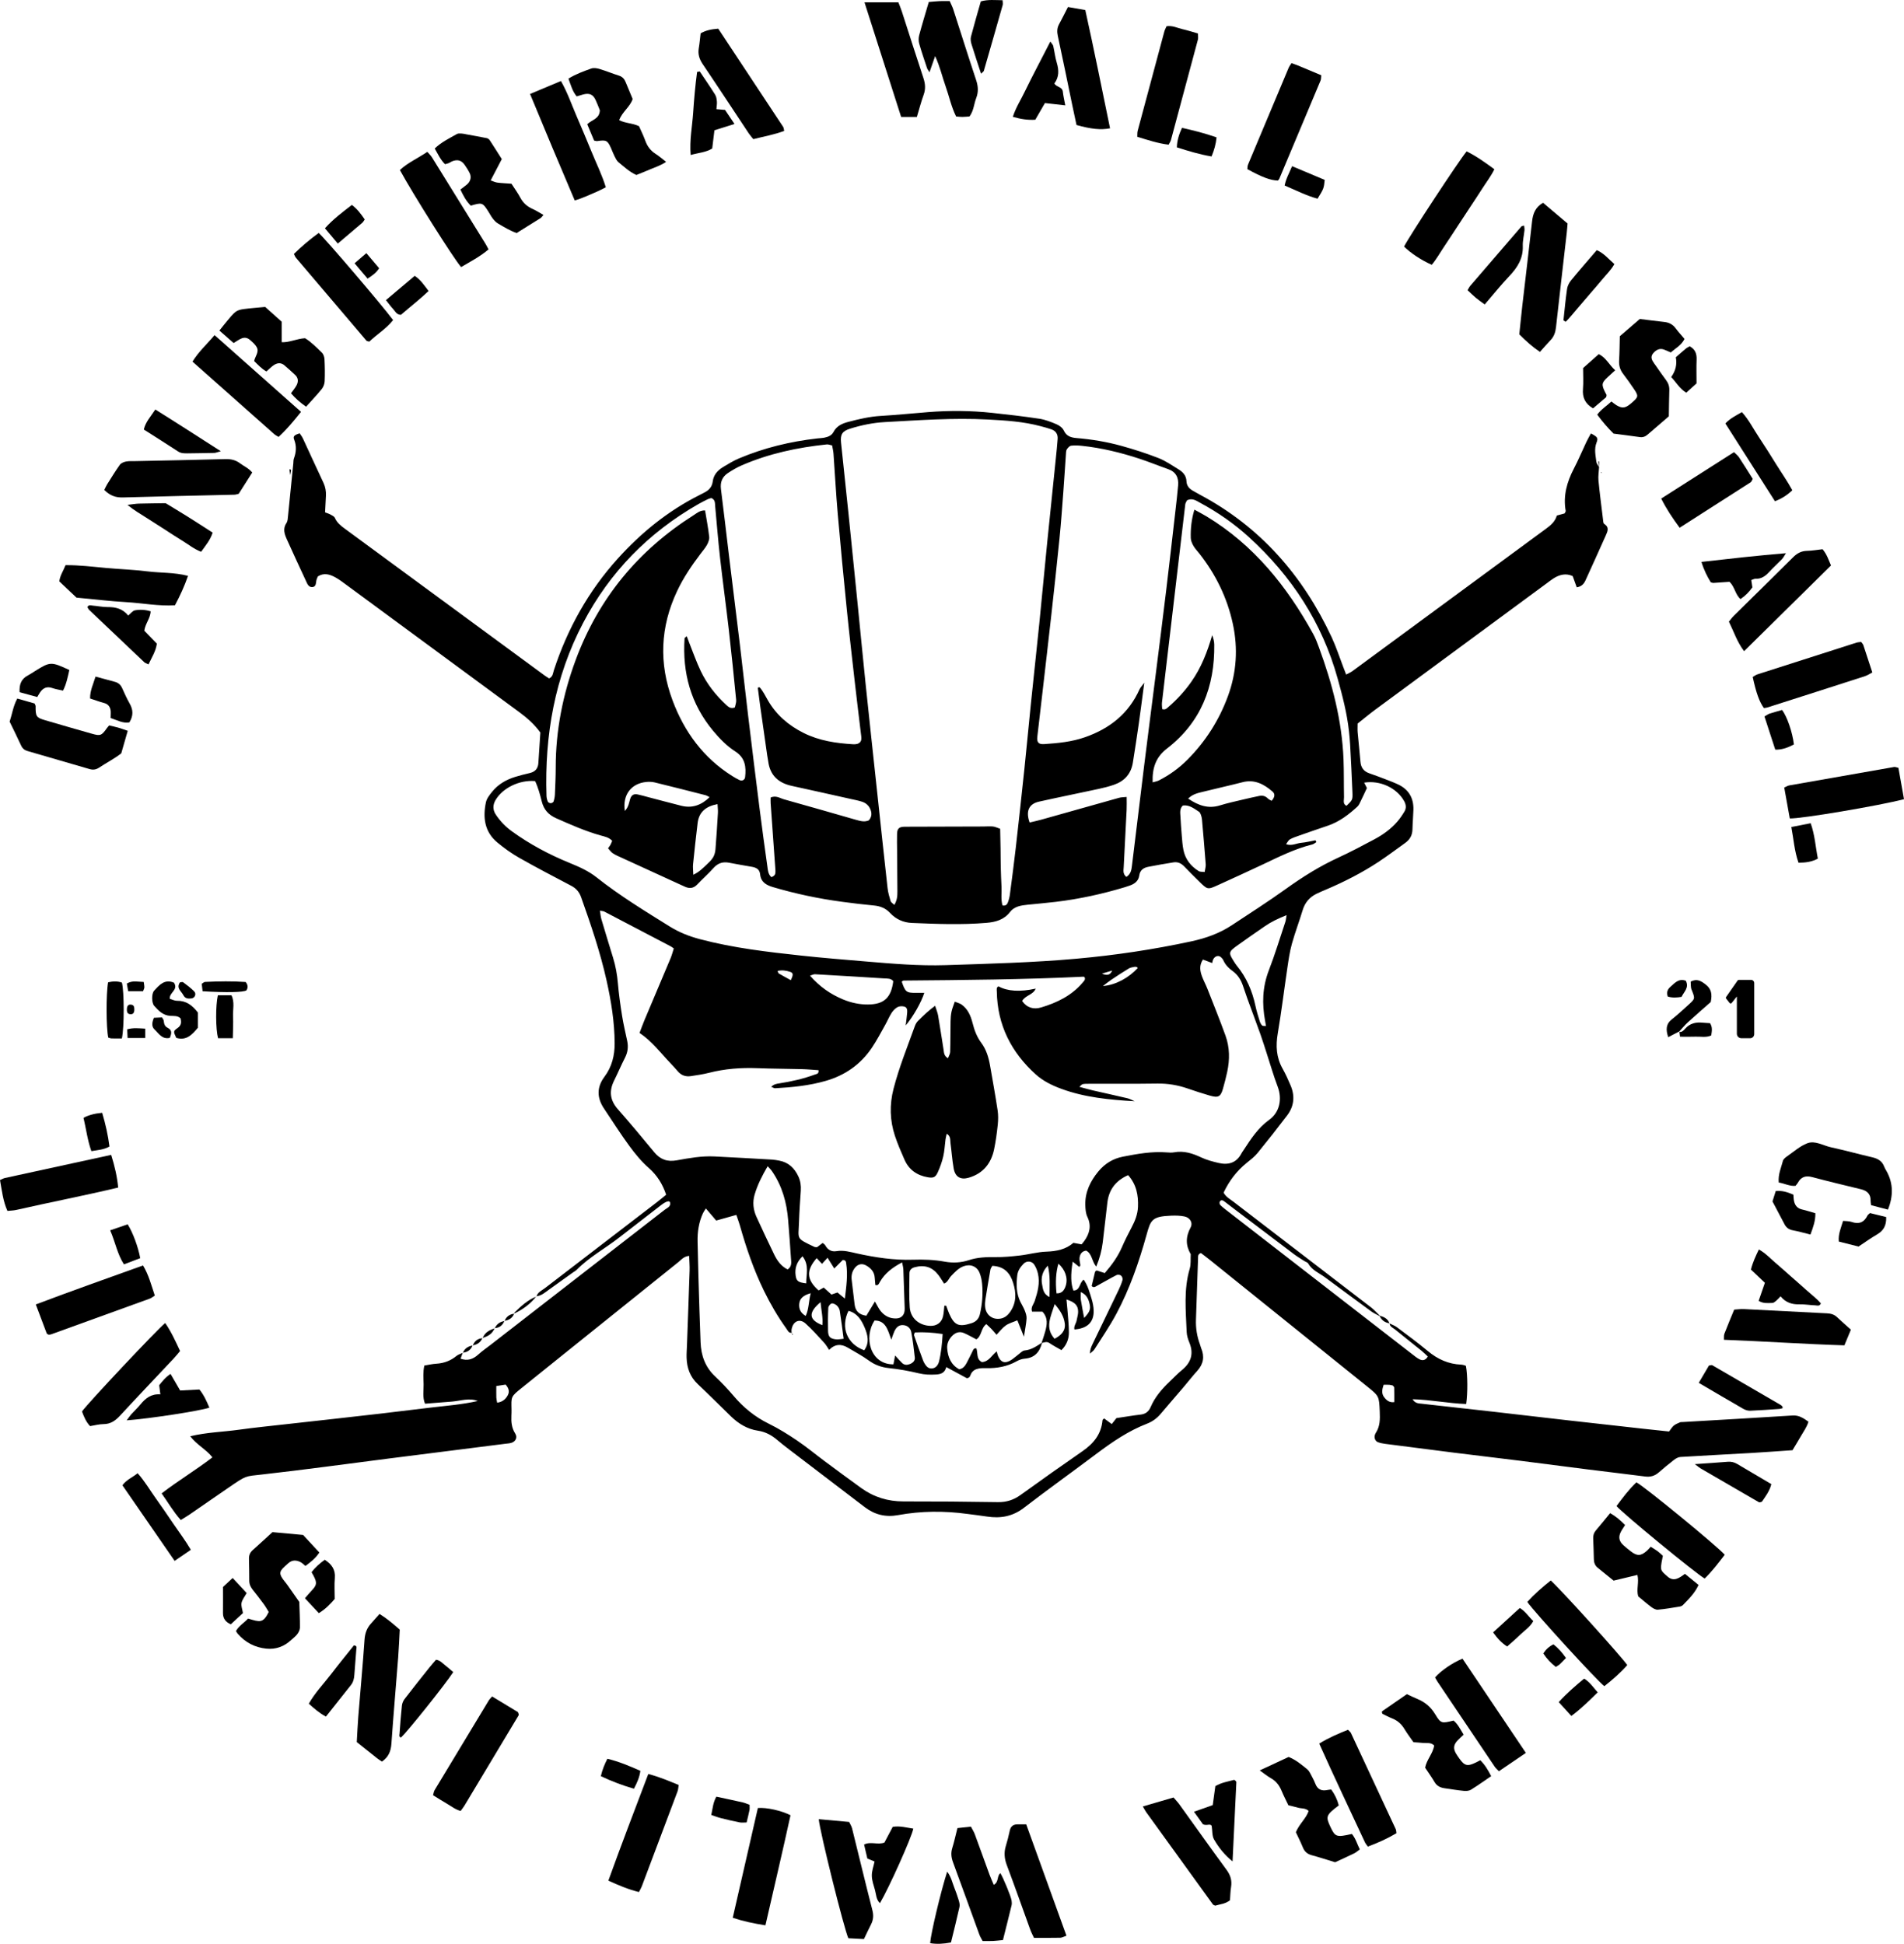 <?xml version="1.0" encoding="UTF-8"?>
<svg id="Layer_1" data-name="Layer 1" xmlns="http://www.w3.org/2000/svg" viewBox="0 0 1096.16 1119.3">
  <defs>
    <style>
      .cls-1 {
        fill: #000;
        stroke-width: 0px;
      }
    </style>
  </defs>
  <path class="cls-1" d="M920.62,269.01c-.14,2.56-.6,5.15-.36,7.67.72,7.48,1.7,14.93,2.61,22.39.11.91.13,2.27.69,2.61,3.17,1.98,1.88,4.45.86,6.76-3.8,8.59-7.72,17.13-11.6,25.69-.91,2.02-2.21,3.6-5.07,4.06-.72-2-1.46-4.08-2.32-6.45-3.86-1.79-7.56-.91-11.09,1.35-1.38.88-2.67,1.91-4,2.89-32.92,24.25-65.84,48.49-98.73,72.77-3.39,2.5-6.62,5.22-10.01,7.9,0,1.83-.12,3.46.02,5.06.49,5.62,1.15,11.22,1.59,16.84.27,3.47,1.93,5.65,5.19,6.77,2.88.99,5.75,2.05,8.6,3.15,2.63,1.01,5.27,2,7.82,3.19,6.21,2.89,9.1,7.89,8.9,14.68-.11,3.76-.47,7.51-.55,11.27-.07,3.34-1.48,5.84-4.13,7.74-5.16,3.68-10.22,7.53-15.51,11.01-9.44,6.21-19.48,11.33-29.87,15.77-1.94.83-3.91,1.62-5.79,2.56-3.98,1.98-6.6,5.07-7.91,9.41-1.97,6.51-4.4,12.89-6.22,19.44-1.24,4.5-1.9,9.18-2.59,13.82-1.87,12.54-3.38,25.14-5.51,37.64-1.24,7.25-.87,13.95,2.8,20.43,1.73,3.06,3.17,6.3,4.55,9.54,2.62,6.11,2.06,12.02-1.96,17.32-5.54,7.3-11.21,14.5-17,21.6-1.76,2.16-4.04,3.92-6.23,5.68-5.78,4.65-10.13,10.36-13.35,17.17,1.25,2.48,3.63,3.68,5.63,5.22,26.46,20.33,52.95,40.62,79.39,60.97,1.8,1.39,3.31,3.16,4.96,4.75l-.14.16c-1.6-.88-3.33-1.59-4.79-2.66-8.91-6.5-17.75-13.08-26.62-19.63-3.36-2.48-7.45-4.03-9.69-7.94-.41-.71-1.54-1-2.32-1.51-1.96-1.28-3.99-2.47-5.86-3.87-11.25-8.47-22.46-16.98-33.68-25.49-2.24-1.7-4.45-3.45-6.71-5.12-.83-.61-1.84-.71-2.37.31-.25.48-.13,1.51.24,1.89,1.14,1.17,2.45,2.18,3.75,3.18,35.61,27.61,71.22,55.22,106.84,82.82,1.3,1,2.58,2.07,4.02,2.84,1.89,1.01,3.61.67,4.92-1.53-1.16-1.08-2.28-2.26-3.54-3.27-5.11-4.13-10.28-8.18-15.37-12.34-1.21-.98-2.99-1.54-3.11-3.52l-.05.06c1.42.71,2.98,1.23,4.23,2.16,6.02,4.52,12.1,8.97,17.88,13.78,5.64,4.69,11.86,7.51,19.21,7.79.69.03,1.37.26,2.05.43.22.06.42.2.63.31.98,5.18,1.07,15.24.15,21.93-10.15-.33-20.23-2.46-30.85-2.75,1.52,2.54,3.56,2.39,5.33,2.6,13.78,1.58,27.57,3.06,41.35,4.62,14.48,1.64,28.95,3.36,43.44,5.01,14.25,1.62,28.5,3.2,42.75,4.78,4.89.54,9.78,1.05,14.79,1.58,1.01-1.29,1.71-2.56,2.74-3.42,1.02-.85,2.36-1.32,3.6-1.88.4-.18.93-.11,1.4-.14,21.13-1.24,42.26-2.42,63.38-3.77,3.68-.23,6.19,1.5,9.12,3.56-.96,3.16-2.79,5.6-4.27,8.19-1.51,2.65-3.13,5.25-4.91,8.23-7.81.53-15.76,1.14-23.71,1.6-13.61.79-27.22,1.46-40.83,2.3-1.28.08-2.65.88-3.72,1.7-2.98,2.29-5.88,4.7-8.71,7.18-2.28,1.99-4.77,2.76-7.79,2.37-10.96-1.41-21.93-2.68-32.9-4.06-12.83-1.61-25.64-3.32-38.47-4.93-12.83-1.61-25.67-3.11-38.5-4.71-13.29-1.66-26.58-3.38-39.87-5.11-1.38-.18-2.78-.46-4.09-.93-1.59-.57-2.37-2.46-1.88-4.08.14-.45.31-.9.56-1.29,2.49-3.77,2.46-7.98,2.28-12.26-.37-8.93-.34-8.93-7.42-14.62-30.05-24.18-60.1-48.37-90.15-72.55-1.81-1.46-3.67-2.84-5.34-4.13-1.9.56-1.65,1.89-1.69,2.97-.42,11.75-.76,23.51-1.2,35.26-.19,5.02.6,9.83,2.35,14.52.25.66.37,1.37.64,2.02,2.05,4.83,1.32,9.11-2.23,13.03-2.84,3.14-5.43,6.49-8.18,9.72-4.27,5.01-8.62,9.96-12.85,15.01-2.17,2.59-4.77,4.49-7.91,5.71-10.64,4.1-19.93,10.45-28.99,17.25-13.91,10.46-28.07,20.57-41.86,31.18-6.5,5-13.46,6.24-21.24,5.05-3.72-.57-7.45-1-11.18-1.5-13.38-1.82-26.77-1.77-40.04.67-7.25,1.33-13.48-.24-19.21-4.6-14.59-11.12-29.17-22.24-43.75-33.38-2.24-1.71-4.47-3.45-6.62-5.28-3.28-2.79-6.77-4.71-11.23-5.37-5.92-.88-11.02-3.96-15.34-8.15-6.42-6.22-12.73-12.56-19.22-18.7-4.41-4.16-6.22-9.3-6.39-15.16-.07-2.35.13-4.7.21-7.05.51-14.34,1.06-28.67,1.52-43.01.09-2.78-.16-5.56-.25-8.58-3.1.26-4.56,2.26-6.29,3.65-22.4,17.93-44.76,35.92-67.12,53.89-7.52,6.04-15.01,12.12-22.54,18.13-6.98,5.57-6.45,5.27-6.33,12.93.02,1.18-.01,2.35-.07,3.53-.17,3.58.16,6.95,2.18,10.15,1.45,2.3.26,4.7-2.32,5.42-1.12.31-2.32.36-3.48.51-22.39,2.84-44.78,5.66-67.16,8.51-24.25,3.09-48.47,6.45-72.76,9.17-9.9,1.11-8.89.43-19.23,7.52-7.56,5.19-15.09,10.43-22.65,15.62-1.51,1.04-3.11,1.94-4.93,3.06-4.3-4.8-7.28-10.07-11.01-15.32,9.56-7.36,19.65-13.39,29.24-20.75-3.61-4.63-8.94-7.11-12.79-12.15,9.66-2.31,18.82-2.48,27.81-3.73,9.31-1.3,18.67-2.22,28.02-3.28,9.11-1.03,18.22-2.02,27.34-3.04,9.11-1.02,18.22-2.03,27.33-3.1,9.34-1.09,18.67-2.27,28.01-3.37,9.03-1.06,18.12-1.74,27.03-3.79-5-1.93-9.85-.07-14.74.33-5.14.41-10.29.82-15.62,1.24-1.55-3.74-.74-7.52-.81-11.19-.07-3.48-.42-7.02.42-10.79,2.39-.38,4.65-.93,6.93-1.06,4.38-.26,8.21-1.69,11.61-4.5,1.02-.84,2.44-1.21,3.67-1.79,0,0-.08-.08-.08-.08-.42,1.16-.85,2.32-1.27,3.47,3.98,1.46,7.2.34,10.2-2.39,2.25-2.05,4.79-3.78,7.2-5.65,33.4-25.91,66.81-51.8,100.18-77.75,1.35-1.05,3.56-1.73,3.02-4.14-.28-1.27-2.21-.76-5.25,1.58-8,6.15-15.99,12.33-23.95,18.54-8.08,6.31-17.21,11.22-24.49,18.59-.65.66-1.53,1.09-2.29,1.64-4.58,3.28-9.14,6.58-13.73,9.84-2.25,1.6-4.32,3.55-7.28,3.81l.09.1c.73-2.5,3.07-3.4,4.86-4.78,21.43-16.49,42.91-32.93,64.36-49.4,1.84-1.42,3.62-2.92,5.43-4.39-2.1-6.21-5.2-11.17-9.99-15.39-4.2-3.68-7.85-8.12-11.16-12.64-5.14-7.01-9.8-14.37-14.64-21.61-4.11-6.14-4.25-12.25.27-18.28,4.27-5.7,5.9-12.22,5.87-19.21-.05-12.29-2-24.36-4.67-36.31-3.65-16.31-9.03-32.11-14.62-47.84-1.11-3.12-2.92-5.16-5.79-6.66-9.99-5.25-20-10.47-29.81-16.03-4.47-2.53-8.71-5.58-12.67-8.87-7.36-6.12-8.4-14.38-6.55-23.14.46-2.16,2.08-4.2,3.52-6,3.49-4.34,8.15-7.04,13.44-8.65,2.69-.82,5.43-1.53,8.18-2.15,3.17-.72,4.87-2.56,5.06-5.85.34-5.85.76-11.7,1.14-17.51-3.39-4.68-7.58-8.39-12.15-11.75-33.15-24.38-66.28-48.8-99.42-73.2-2.08-1.53-4.15-3.12-6.4-4.37-3.16-1.74-6.5-2.84-10.09-.61-.24.57-.58,1.19-.77,1.84-.5,1.7-.02,4.26-2.59,4.34-2.17.07-2.87-2.15-3.66-3.84-3.66-7.89-7.34-15.77-10.89-23.71-1.36-3.03-2.41-6.11-.19-9.38.73-1.08.76-2.7.9-4.09,1.04-10.05,2.02-20.11,3.03-30.17.09-.93.02-1.93.33-2.79,1.34-3.67,1.62-7.24.14-11-.73-1.86.12-2.6,3.19-3.55.59.91,1.34,1.81,1.82,2.85,3.97,8.52,7.85,17.09,11.86,25.59,1.15,2.43,1.57,4.9,1.44,7.52-.15,3.05-.31,6.1-.48,9.55,1.03.4,2.09.69,3.03,1.21.96.53,2.22,1.1,2.6,1.98,1.2,2.75,3.37,4.48,5.65,6.15,38.28,28.13,76.56,56.26,114.84,84.39.93.68,1.93,1.29,2.83,1.89,2.27-1.03,2.22-3.07,2.77-4.76,7.88-24,19.92-45.63,36.91-64.39,13.37-14.77,28.62-27.19,46.48-36.22,1.05-.53,2.07-1.12,3.13-1.63,2.73-1.31,4.54-3.35,4.93-6.41.49-3.86,2.83-6.41,5.94-8.3,3.01-1.82,6.04-3.67,9.27-5.03,14.39-6.06,29.43-9.69,44.93-11.45,1.4-.16,2.83-.19,4.2-.47,2.12-.42,4.15-1.25,5.2-3.27,1.81-3.47,4.94-4.85,8.44-5.78,6.14-1.62,12.28-3.07,18.68-3.45,9.15-.54,18.28-1.48,27.42-2.2,12.22-.96,24.45-.88,36.64.42,9.11.98,18.22,2.02,27.28,3.39,3.43.52,6.79,1.85,10.01,3.23,1.61.69,3.4,2.04,4.1,3.56,1.55,3.38,4.25,4.08,7.42,4.35,8.69.74,17.28,2.15,25.67,4.47,7.23,2,14.41,4.3,21.39,7.03,4.1,1.6,7.84,4.21,11.63,6.54,2.48,1.52,4.4,3.61,4.51,6.75.09,2.67,1.57,4.32,3.74,5.56,1.23.7,2.44,1.42,3.68,2.08,35.03,18.54,59.63,46.75,76.21,82.33,2.57,5.52,4.45,11.37,6.64,17.07.5,1.31,1,2.62,1.67,4.35,1.41-.77,2.65-1.28,3.7-2.05,37.13-27.31,74.24-54.65,111.38-81.94,2.71-1.99,5.19-4.07,6.22-7.58,1.53-.42,3.07-.84,4.47-1.22.28-.62.69-1.07.62-1.44-1.55-8.76.72-16.72,4.74-24.43,2.61-5,4.78-10.22,7.19-15.32.79-1.66,1.73-3.25,2.6-4.86,3.66,1.94,4.3,2.54,3.25,5.2-1.49,3.79-.57,7.43-.13,11.12.13,1.07,1.04,2.05,1.59,3.07v-.04ZM455.86,767.43c-1.83.31-2.33-1.28-3.09-2.32-4.97-6.88-9.21-14.19-12.94-21.81-5.9-12.09-10.23-24.74-13.87-37.66-.56-1.97-1.31-3.89-2.05-6.07-4.23,1.19-8,2.25-11.59,3.26-2.12-2.49-3.87-4.55-5.94-6.98-.78,1.26-1.33,1.99-1.7,2.79-2.38,5.24-3.23,10.77-3.07,16.49.2,7.05.29,14.11.51,21.16.37,12.22.73,24.45,1.21,36.67.29,7.54,2.64,14.21,8.33,19.57,3.75,3.53,7.32,7.3,10.65,11.23,5.71,6.74,12.31,12.13,20.3,16.05,5.67,2.78,11.09,6.17,16.33,9.71,5.45,3.68,10.52,7.92,15.8,11.84,6.98,5.19,13.98,10.36,21.03,15.45,7.27,5.25,15.38,7.77,24.42,7.75,18.11-.03,36.22.11,54.33.41,4.97.08,9.11-1.3,13.1-4.18,11.82-8.53,23.72-16.95,35.71-25.25,6.33-4.38,10.71-9.8,11.39-17.73.03-.33.53-.62.93-1.05,1.43,1.06,2.88,2.12,4.4,3.25,1.21-1.54,2.19-2.8,2.69-3.43,5.13-.76,9.52-1.51,13.94-2.03,2.9-.34,4.66-1.77,5.79-4.41,2.45-5.73,6.46-10.34,10.91-14.59,2.38-2.28,4.67-4.67,7.2-6.76,5.18-4.28,6.75-9.34,4.16-15.67-.79-1.94-1.48-4.06-1.56-6.13-.46-12.19-1.8-24.41,1.76-36.45.77-2.61.41-5.55.58-8.34-2.99-5.08-2.96-10.01-.12-15.31,1.52-2.83-.3-5.77-3.51-6.43-2.49-.51-5.14-.55-7.7-.45-11.14.44-11.74,2.54-14.14,11.15-4.36,15.65-9.66,31-17.34,45.36-3.76,7.03-8.3,13.64-12.57,20.38-.64,1-1.75,1.7-2.64,2.54,0-2.2.72-3.88,1.51-5.52,4.99-10.38,10.02-20.74,14.99-31.13.9-1.89,1.73-3.85,2.28-5.87.19-.71-.32-1.96-.92-2.44-.58-.46-1.89-.61-2.55-.27-3.76,1.93-7.4,4.1-11.12,6.09-.92.49-1.94,1.5-3.21.22.63-2.68,1.25-5.42,1.94-8.13.09-.34.6-.56.93-.84,1.51.49,3.03.98,4.67,1.52,4.01-4.64,7.43-9.32,9.81-14.76,1.69-3.86,3.56-7.66,5.55-11.37,2.03-3.78,3.59-7.69,3.76-12,.28-6.69-.9-12.95-5.67-18.27-7.09,3.14-11.02,8.27-11.93,15.64-.95,7.7-1.72,15.42-2.69,23.12-.58,4.57-1.7,9.02-3.74,13.92-2.63-3.14-2.34-7.38-5.78-9.21-2.49.29-3.61,2.03-3.84,4.27-.14,1.36.36,2.78.47,4.18.02.29-.41.61-.63.92-1.22-.98-2.4-1.93-3.77-3.02-1.25,7.59-1.1,12.6.39,16.62,4.01.08,3.36-4.53,5.95-6.27,2.45,3.55,3.41,7.4,4.56,11.13.69,2.22,1.15,4.59,1.18,6.91.08,6.55-3.72,10.11-11.08,10.66-.48-1.97.99-3.48,1.28-5.26.26-1.61.83-3.21.85-4.82.05-3.69-1.79-5.64-6.71-7.19.19,1.98.39,3.79.52,5.59.33,4.45.85,8.89.87,13.34.01,3.79-1.27,7.27-4.3,10.23-2.46-1.43-4.75-2.59-6.84-4.04-1.64-1.13-3.07-.34-4.6-.04.71-2.2,1.51-4.38,2.11-6.62,1.06-3.92,1.75-7.84-1.61-11.45h-5.97c-.88-2.56.9-4.21,1.52-6.11,1.71-5.19,3.14-10.39,1.86-15.87-.42-1.78-1.13-3.6-2.14-5.12-1.42-2.15-4.37-2.3-6.11-.49-1.81,1.87-3.32,3.94-3.64,6.67-.61,5.19-.6,10.31,1.74,15.15.82,1.69,1.86,3.29,2.54,5.03.58,1.47,1.16,3.11,1.07,4.64-.18,3-.82,5.97-1.5,10.53-1.61-4-2.61-6.49-3.8-9.44-2.49,1.06-4.82,1.65-6.66,2.95-1.97,1.39-3.47,3.43-5.34,5.36-1.07-1.23-1.96-2.32-2.92-3.33-.93-.97-1.94-1.86-2.94-2.8-3.2,2.33-2.57,6.84-5.73,8.78-2.49-1.28-4.72-2.58-7.08-3.6-2.69-1.16-5.04-.33-7,1.75-1.87,1.98-2.92,4.4-2.72,7.04.39,5.12,2.23,9.53,6.92,12.03,2.4-.4,3.4-2.04,4.31-3.68,1.14-2.05,2.1-4.2,3.17-6.29.51-.99.74-2.33,2.41-2.07.93,2.69-.16,6.25,3.18,7.92,4.08-.26,5.62-3.96,8.53-6.18.32,1.11.48,2.04.86,2.87,1.52,3.34,3.52,4.19,6.71,2.55,1.63-.84,2.98-2.21,4.49-3.3,1.32-.95,2.62-2.51,4.03-2.64,3.94-.37,6.89-2.52,10-4.52-1.29,5.27-4.13,8.77-9.96,9.23-1.58.13-3.24.7-4.63,1.49-5.5,3.1-11.42,4.12-17.63,3.98-1.4-.03-2.84-.05-4.21.21-1.89.35-3.54,1.24-4.47,3.08-.5.98-.54,2.36-2.44,2.48-3.6-1.95-7.46-4.04-11.78-6.38-.89,3.5-3.29,4.13-6.05,4.28-3.29.19-6.46.1-9.75-.69-5.68-1.37-11.48-2.41-17.28-3.02-4.37-.46-8.07-1.82-11.62-4.41-3.78-2.74-7.96-4.93-11.98-7.33-3.79-2.26-7.39-2.23-10.78,1.27-1-1.46-1.78-2.93-2.87-4.11-3.49-3.78-6.91-7.68-10.73-11.11-3.41-3.05-7.18-1.29-8.02,3.41-.12.68.01,1.4.03,2.11l.17-.15ZM521.41,590.57c.35-2.9.67-5.11.85-7.32.12-1.42.07-3.12-1.51-3.59-1.22-.37-2.89-.34-3.98.23-1.37.72-2.6,2.02-3.46,3.35-1.39,2.16-2.37,4.59-3.64,6.84-2.54,4.49-4.92,9.11-7.81,13.37-6.44,9.5-15.34,15.73-26.38,18.92-9.55,2.76-19.36,3.74-29.23,4.27-.56.03-1.15-.41-2.26-.83,1.55-1.53,3.13-1.74,4.69-1.98,6.98-1.09,13.85-2.63,20.48-5.09.85-.32,2.4-.32,2.06-2.5-3.18-.21-6.42-.53-9.68-.61-8.46-.23-16.94-.22-25.39-.55-9.46-.37-18.77.31-27.97,2.67-3.4.87-6.91,1.36-10.4,1.9-2.99.46-5.56-.4-7.57-2.77-1.37-1.61-2.79-3.18-4.26-4.71-5.66-5.89-10.54-12.56-17.76-17.4.99-2.58,1.85-4.97,2.83-7.32,5.01-11.92,10.07-23.81,15.07-35.74.7-1.68,1.15-3.46,1.83-5.57-.74-.5-1.29-.96-1.91-1.28-12.69-6.67-25.39-13.32-38.1-19.95-.57-.3-1.3-.28-2.53-.52.31,1.83.41,3.4.84,4.88,2.2,7.44,4.48,14.85,6.75,22.27,1.45,4.74,2.32,9.55,2.75,14.51.54,6.31,1.42,12.6,2.42,18.86.77,4.87,1.93,9.68,2.95,14.51.71,3.35.33,6.47-1.24,9.57-2.24,4.4-4.17,8.95-6.36,13.37-2.92,5.93-2.3,11.19,2.14,16.25,7.13,8.13,14.1,16.42,20.96,24.78,3.5,4.28,7.56,5.75,13.04,4.75,7.16-1.3,14.37-2.6,21.71-2.23,11.04.55,22.07,1.17,33.11,1.81,1.4.08,2.8.34,4.19.6,5.32.98,8.76,4.32,10.97,9.04,1.21,2.59,1.63,5.37,1.43,8.25-.41,6.1-.86,12.2-1.05,18.31-.3,9.76-1.99,8.94,8.87,14.07.39.19.91.12,1.52.18.98-.74,2.06-1.56,3.25-2.46.57.52,1.23.88,1.53,1.44,1.41,2.6,3.62,3.77,6.44,3.29,4.1-.69,7.93.48,11.81,1.33,10.59,2.32,21.25,3.96,32.15,3.6,6.11-.2,12.2,0,18.27,1.11,4.64.85,9.33.67,13.94-.86,4.96-1.65,10.11-1.82,15.33-1.75,4.68.06,9.38-.39,14.04-.93,5.13-.59,10.19-2.05,15.31-2.22,5.86-.2,11.17-1.28,15.5-5.06,1.82.34,3.35.62,4.74.87.71-.88,1.18-1.4,1.58-1.97,3.04-4.31,4.19-8.74,1.75-13.87-.96-2.03-1.13-4.55-1.19-6.86-.18-7.43,2.89-13.7,7.5-19.28,3.72-4.5,8.4-7.41,14.21-8.53,8.32-1.62,16.64-3.12,25.18-2.45,1.4.11,2.86.21,4.22-.04,5.62-1.04,10.61.58,15.63,2.94,3.15,1.48,6.62,2.4,10.03,3.19,5.6,1.3,10.27-.04,13.13-5.51.33-.62.75-1.19,1.14-1.78,4.24-6.48,8.35-12.89,14.9-17.61,6.02-4.34,7.48-12.06,4.8-19.09-2.34-6.14-4.14-12.48-6.18-18.73-1.24-3.8-2.4-7.62-3.74-11.38-2.45-6.86-5.02-13.67-7.51-20.51-.88-2.43-1.71-4.88-2.52-7.33-1.14-3.44-2.98-6.42-5.94-8.54-2.35-1.69-4.26-3.66-5.44-6.33-.27-.62-.8-1.15-1.29-1.64-1.37-1.33-3.51-.76-4.5,1.22-.29.59-.37,1.29-.59,2.1-1.8-.68-3.48-1.31-5.31-2-2.26,3.4-1.68,6.58-.54,9.69.89,2.42,2.15,4.7,3.1,7.11,3.52,8.96,7.13,17.89,10.41,26.95,2.46,6.79,2.52,13.84,1.01,20.88-.69,3.22-1.52,6.4-2.41,9.57-1.35,4.82-2.67,5.56-7.71,4.11-4.29-1.24-8.53-2.63-12.75-4.09-5.61-1.94-11.31-2.89-17.28-2.81-13.17.19-26.34.09-39.51.12-1.17,0-2.37-.02-3.51.2-.56.11-1.01.78-1.95,1.56,2.9.77,5.35,1.49,7.83,2.07,6.64,1.53,13.3,2.95,19.93,4.53,1.41.33,2.7,1.13,4.05,1.71-14.45-.86-28.7-2.17-42.29-7.2-5.34-1.98-10.43-4.46-14.66-8.28-14.1-12.74-22.09-28.44-22.39-47.69-.02-1.04-.39-2.34.93-3.02q7.88,4.33,21.43,1.32c-1.41,3.66-5.92,3.76-7.79,7.13,2.77,3.95,6.64,5.01,11,3.7,9.13-2.73,17.52-6.82,23.84-14.29.72-.84,1.73-1.67,1.16-3.03-.2-.14-.39-.39-.56-.38-34.53,1.68-69.08,1.93-103.64,2.23-.37,0-.74.41-1.11.62,2.05,6,2.72,6.52,8.15,6.45,1.59-.02,3.18,0,4.84,0-1.7,5.39-6.45,13.8-10.78,18.87ZM577.12,521.37c1.91.4,2.69-.62,3.1-1.66.59-1.51.99-3.12,1.2-4.73,1.17-8.85,2.34-17.71,3.35-26.58,1.73-15.18,3.38-30.36,4.98-45.56,1.3-12.39,2.43-24.79,3.7-37.18,1.58-15.43,3.29-30.85,4.85-46.28,1.56-15.43,2.97-30.88,4.52-46.32,1.64-16.37,3.36-32.73,5.04-49.1.38-3.74.77-7.48,1.04-11.23.19-2.64-1.02-4.58-3.53-5.48-1.98-.72-4.04-1.24-6.08-1.79-10.05-2.73-20.39-3.36-30.71-3.9-19.76-1.04-39.48.42-59.19,1.49-6.83.37-13.51,1.77-20.03,3.81-4.37,1.37-5.65,3.25-5.18,7.85,1.41,13.79,2.92,27.58,4.34,41.37,1.71,16.6,3.37,33.2,5.04,49.81,1.62,16.14,3.15,32.28,4.83,48.41,2.09,20.1,4.28,40.2,6.44,60.29,2.03,18.93,4.04,37.86,6.15,56.78.28,2.55,1.02,5.06,1.75,7.52.21.7,1.13,1.18,2.15,2.17,1.67-2.78,1.78-5.31,1.76-7.85-.03-7.76-.11-15.52-.17-23.28-.02-3.29-.13-6.59-.02-9.87.09-3.07,1.31-4,4.47-4.01,15.04-.02,30.08-.08,45.12-.13,1.88,0,3.78-.19,5.63,0,1.3.14,2.54.79,4.13,1.32.08,3.99.18,7.72.23,11.45.05,3.53.03,7.05.12,10.58.09,3.76.24,7.52.42,11.28.18,3.65-.44,7.37.58,10.81ZM757.35,483.83l.51,1.09c-.78.45-1.5,1.12-2.34,1.33-10.11,2.52-19.34,7.17-28.68,11.6-8.49,4.02-17.05,7.89-25.6,11.79-6,2.73-6.03,2.71-10.92-2.13-2.84-2.81-5.71-5.6-8.45-8.5-1.75-1.85-3.75-2.85-6.27-2.44-4.86.79-9.72,1.61-14.56,2.57-2.7.53-4.73,1.89-5.16,4.98-.44,3.16-2.63,4.84-5.48,5.81-.89.3-1.77.62-2.67.9-13.07,3.94-26.36,6.87-39.92,8.48-5.37.64-10.75,1.1-16.13,1.65-3.8.39-7.68.92-10.15,4.14-3.5,4.55-8.27,5.85-13.59,6.3-14.33,1.22-28.66.65-42.99.05-4.83-.2-9.16-2.11-12.51-5.74-2.54-2.75-5.64-3.96-9.33-4.3-6.08-.56-12.15-1.32-18.2-2.12-13.53-1.79-26.83-4.62-39.93-8.48-3.9-1.15-6.92-2.91-7.37-7.4-.28-2.85-2.23-3.86-4.79-4.29-4.4-.73-8.79-1.54-13.18-2.36-3.53-.66-6.35.27-8.82,3.02-2.97,3.32-6.34,6.29-9.41,9.53-2.09,2.21-4.38,2.49-7.02,1.31-1.07-.48-2.14-.97-3.21-1.46-11.1-5.08-22.21-10.16-33.31-15.26-1.7-.78-3.47-1.5-5.02-2.53-1.08-.71-1.85-1.9-2.78-2.89.63-.91,1.07-1.44,1.39-2.04.4-.75.69-1.56,1-2.28-2.03-2.09-4.4-2.45-6.62-3.07-8.85-2.48-17.21-6.19-25.59-9.9-4.48-1.98-7.15-4.95-8.34-9.66-1.02-4.05-2.1-8.13-3.84-11.76-8.93-.77-18.42,3.82-22.65,10.71-1.77,2.89-1.84,5.78.04,8.61,2.5,3.75,5.57,6.94,9.24,9.6,10.33,7.49,21.51,13.41,33.3,18.23,5.45,2.23,10.82,4.6,15.48,8.3,13.29,10.54,27.74,19.34,42.1,28.29,5.42,3.38,11.27,5.67,17.47,7.31,19.16,5.06,38.76,7.33,58.38,9.45,12.38,1.34,24.8,2.33,37.21,3.38,15.23,1.28,30.47,2.59,45.76,2.1,25.13-.81,50.28-1.46,75.35-3.7,22.26-1.99,44.3-5.29,66.15-10,8.38-1.81,16.25-4.62,23.39-9.35,10.38-6.88,20.9-13.57,31.01-20.84,9.58-6.88,19.47-13.09,30.2-18.02,7.04-3.24,13.88-6.89,20.73-10.53,5-2.66,9.59-5.97,13.31-10.3,1.52-1.77,2.84-3.73,4.04-5.74,1.18-1.98.89-4.04-.23-6.03-4.22-7.55-13.77-12.04-22.98-10.58.63,1.25,1.22,2.41,1.58,3.12-1.23,2.61-2.28,4.91-3.4,7.17-.61,1.23-1.12,2.64-2.08,3.53-5.04,4.64-10.44,8.76-17.06,10.99-5.56,1.87-11.11,3.8-16.64,5.75-1.77.62-3.58,1.22-5.19,2.14-.86.49-1.34,1.65-2.17,2.75,3.39,1.14,6-.55,8.74-.79,2.76-.25,5.47-.95,8.21-1.46ZM500.22,472.36c1.58-1.82,1.81-3.79,1.02-5.97-.87-2.39-2.58-3.97-4.9-4.73-2.22-.73-4.55-1.14-6.85-1.66-11.23-2.51-22.46-5.03-33.7-7.48-7.74-1.69-12.51-6.12-13.53-14.18-.15-1.16-.42-2.31-.58-3.48-1.37-9.54-2.73-19.07-4.07-28.61-.46-3.26-.87-6.52-1.28-9.78-.03-.21.06-.48.19-.66.06-.08.33-.01.86-.01,1.88,2.11,3.21,4.87,4.71,7.48,4.86,8.43,11.91,14.43,20.51,18.75,9.02,4.53,18.74,5.95,28.65,6.53.7.04,1.43,0,2.1-.17,1.51-.38,2.49-1.37,2.54-2.96.04-1.16-.17-2.33-.31-3.49-1.08-9.1-2.22-18.2-3.25-27.31-1.64-14.48-3.33-28.96-4.79-43.45-1.87-18.47-3.64-36.95-5.25-55.45-1-11.47-1.6-22.98-2.43-34.47-.11-1.57-.51-3.12-.8-4.77-1.28-.26-2.19-.67-3.05-.58-16.91,1.77-33.41,5.28-49.06,12.09-2.78,1.21-5.44,2.78-7.96,4.46-3.2,2.14-4.43,5.22-3.93,9.15,1.57,12.36,2.98,24.73,4.48,37.1,2.13,17.5,4.32,34.99,6.42,52.49,1.65,13.77,3.14,27.56,4.8,41.32,2.13,17.73,4.31,35.46,6.55,53.18,1.42,11.19,2.95,22.37,4.52,33.54.28,1.98.39,4.16,2.25,5.84,1.33-.44,2.18-1.18,2.3-2.43.12-1.15-.01-2.33-.1-3.5-.87-12.19-1.75-24.38-2.61-36.58-.08-1.12-.01-2.25-.01-3.34,3.09-1.37,5.4.41,7.75,1.06,13.8,3.82,27.55,7.84,41.32,11.76,2.48.7,4.99,1.47,7.5.31ZM648.47,504.96c2.56-1.66,2.92-4.01,3.2-6.34,2.37-19.37,4.68-38.75,7.08-58.12,2.05-16.57,4.21-33.12,6.3-49.68,2.15-17.03,4.32-34.05,6.37-51.09,1.83-15.17,3.54-30.36,5.28-45.54.56-4.91,1.15-9.81,1.56-14.73.37-4.45-1.26-7.75-5.76-9.33-5.54-1.94-10.98-4.18-16.56-6.01-10.74-3.52-21.69-6.19-32.96-7.39-2.09-.22-4.25-.36-6.31-.09-.92.12-1.9,1.21-2.48,2.1-.47.72-.46,1.8-.52,2.73-.51,7.27-.95,14.55-1.5,21.82-.67,8.91-1.3,17.82-2.19,26.71-1.47,14.74-3.09,29.47-4.72,44.19-1.69,15.19-3.46,30.37-5.21,45.55-.94,8.18-1.94,16.34-2.85,24.52-.36,3.23.73,4.42,3.92,4.21,7.98-.53,15.92-1.29,23.56-3.97,14.2-4.97,25.12-13.57,31.36-27.57.46-1.02,1.32-1.87,2.74-3.82-1.18,8.83-2.12,16.28-3.18,23.71-1.06,7.45-2.21,14.88-3.39,22.31-1.02,6.4-4.76,10.63-10.81,12.73-2.87,1-5.85,1.76-8.82,2.4-11.48,2.49-23,4.79-34.47,7.36-5.84,1.31-7.67,5.55-5.34,12,2.22-.53,4.5-1.01,6.74-1.64,14.93-4.19,29.84-8.42,44.78-12.59,1.25-.35,2.61-.31,4.35-.49,0,2.78.1,5.1-.02,7.41-.54,11.04-1.14,22.08-1.69,33.12-.09,1.82-.59,3.77,1.55,5.53ZM405.92,293.93c.82,5.04,1.8,10.08,2.38,15.17.17,1.49-.52,3.25-1.28,4.64-1,1.84-2.43,3.45-3.7,5.14-5.12,6.76-9.87,13.76-13.49,21.45-9.72,20.61-10.6,41.68-2.63,62.98,6.77,18.1,17.72,33.06,34.29,43.5,1.38.87,2.81,1.71,4.29,2.4,1.47.69,3-.14,3.18-1.66.7-5.9.06-11.18-5.61-14.82-4.97-3.19-9.08-7.43-12.86-11.98-12.83-15.46-17.69-33.37-16.38-53.17.02-.31.57-.59,1.26-1.25.52,1.38.95,2.6,1.43,3.81,2.18,5.44,4.11,11.01,6.63,16.29,3.58,7.48,8.66,13.96,14.79,19.58,1.2,1.1,2.46,2.24,4.84,1.36.24-1.28.89-2.85.75-4.35-1.33-13.56-2.7-27.12-4.25-40.66-1.58-13.77-3.48-27.51-5.03-41.28-1.11-9.8-1.86-19.65-2.79-29.47-.17-1.81.14-3.85-2.19-4.82-.59.18-1.29.29-1.91.59-1.9.93-3.79,1.87-5.63,2.92-28.68,16.42-50.95,39.12-66.31,68.41-16.35,31.18-22.19,64.65-21.08,99.55.04,1.13.33,2.32.78,3.35.21.48,1.1.91,1.67.9.57-.01,1.47-.5,1.62-.97.43-1.31.71-2.72.77-4.11.22-5.17.47-10.34.47-15.51,0-21.4,4.13-42.07,11.55-62.04,13.14-35.37,35.95-62.99,67.78-83.17,1.93-1.22,3.73-2.92,6.65-2.78ZM687.63,293.47c2.59,1.43,4.86,2.59,7.03,3.9,27.16,16.45,46.24,40.25,61.34,67.63,1.36,2.46,2.36,5.13,3.33,7.77,7.67,20.84,13.25,42.15,14.15,64.46.29,7.27.14,14.56.29,21.84.04,1.72-.84,3.82,1.42,4.95,3.45-3.35,3.6-3.36,3.43-7.81-.35-9.16-.86-18.32-1.34-27.48-.14-2.58-.39-5.15-.67-7.72-1.12-10.32-3.74-20.33-6.51-30.29-8.94-32.17-26.48-58.97-51-81.36-8.54-7.8-18-14.37-28.19-19.85-2.21-1.19-4.41-2.89-7.49-1.45-.3.64-.93,1.44-1.04,2.31-4.51,38.04-8.98,76.09-13.42,114.15-.15,1.29.08,2.63.12,3.79,1.85.62,2.65-.42,3.49-1.14,5.02-4.3,9.46-9.14,13.27-14.56,5.73-8.14,9.25-17.27,12.03-26.87.69,1.84,1.17,3.63,1.19,5.43.31,24.22-7.67,44.8-27.24,59.88-6.52,5.02-8.5,11.33-8.24,19.45,1.44-.42,2.58-.58,3.56-1.08,6.12-3.12,11.64-7.09,16.48-11.96,10.43-10.5,18.21-22.71,23.31-36.59,4.99-13.59,5.88-27.5,2.83-41.64-3.23-14.97-9.78-28.37-19.22-40.4-1.16-1.48-2.51-2.85-3.44-4.46-.79-1.37-1.52-3-1.56-4.53-.16-5.35.38-10.66,2.09-16.38ZM543.66,751.83c.36.01.72.02,1.08.04.57,1.51,1.06,3.06,1.71,4.53,2.99,6.78,5.55,7.84,12.75,5.56,2.72-.86,4.32-2.5,4.97-5.32,1.32-5.77,1.8-11.59,1.24-17.46-.2-2.08-.65-4.2-1.41-6.14-1.52-3.88-5.31-5.34-9.22-3.92-3,1.09-5,3.37-7.14,5.55-1.37,1.39-1.94,3.61-4.1,4.48-1.21-1.84-2.14-3.46-3.27-4.94-3.53-4.63-8.01-6.06-13.7-4.5-1.75.48-2.97,1.56-2.98,3.43-.04,6.56-.33,13.16.17,19.68.48,6.37,5.52,10.47,11.93,10.64,3.6.09,6.4-1.89,7.22-5.42.47-2.02.53-4.14.77-6.21ZM740.69,526.97c-5.14,2.07-8.92,3.91-12.4,6.31-5.41,3.74-10.83,7.46-16.16,11.31-4.86,3.52-4.9,4.08-1.74,9.04.51.79.98,1.61,1.58,2.33,5.66,6.85,9.02,14.74,10.84,23.38.63,2.98,1.57,5.9,2.47,8.81.26.86.75,1.73,1.36,2.37.32.33,1.15.18,2.22.3-.22-1.24-.36-2.1-.52-2.96-1.83-9.88-1.56-19.5,2.14-29.08,3.55-9.19,6.4-18.65,9.53-28,.27-.82.32-1.71.69-3.82ZM453.47,730.98c2.67-1.84,2.02-4.36,1.89-6.57-.44-7.24-1.04-14.47-1.6-21.7-.79-10.2-3.45-19.8-9.32-28.33-.61-.88-1.41-1.63-2.48-2.84-3.23,5.5-5.85,10.7-7.5,16.3-1.3,4.41-.83,8.82,1.12,13.01,3.35,7.21,6.65,14.44,10.15,21.58,1.74,3.56,4.04,6.77,7.74,8.55ZM503.71,749.43c1.35,2.3,2.11,4.05,3.27,5.48,2.33,2.87,5.39,4.47,9.2,4.27,2.63-.14,4.33-1.8,4.6-4.39.07-.7.07-1.41.04-2.11-.24-7.27-.46-14.53-.75-21.8-.04-1.08-.37-2.15-.71-3.97-5.64,2.97-9.96,6.28-12.84,11.31-.54.94-.84,2.2-2.56,1.71-.12-1.35-.28-2.75-.36-4.15-.2-3.42-2.21-5.58-5.01-7.13-2.3-1.28-4.63-.77-6.29,1.24-1.74,2.11-2.31,4.52-1.96,7.23.6,4.65,1.13,9.31,1.67,13.97.43,3.76,2.45,5.92,6.76,6.53,1.48-2.45,3-4.98,4.94-8.18ZM514.26,565c-1.34-1.73-3.33-1.5-5.15-1.61-13.31-.84-26.63-1.65-39.95-2.4-.77-.04-1.57.44-2.83.83,5.59,6.39,11.88,10.71,19.07,13.69,4.56,1.89,9.37,2.94,14.36,2.9,9.17-.07,13.3-3.89,14.5-13.4ZM515.32,780.52c1.6,1.72,2.76,3.12,4.07,4.36,1.35,1.28,3,1.18,4.59.52,1.61-.67,2.89-1.87,2.69-3.7-.54-4.87-1.12-9.75-2.02-14.56-.39-2.12-1.89-3.75-4.3-4.07-2.39-.32-4.16.76-5.42,3.47-.56,1.2-.93,2.5-1.79,4.87-2.05-5.74-3.26-11.03-9.63-11.03-6.52,9.87-2.32,25.4,10.85,25.23.28-1.48.57-2.99.97-5.09ZM680.93,463.84c-1.87,1.93-1.46,4.09-1.35,6.14.2,3.73.46,7.46.78,11.18.24,2.78.41,5.59.97,8.32,1.08,5.31,4.23,9.3,8.78,12.11.84.52,2.1.34,3.44.53.26-1.77.71-3.13.61-4.46-.65-8.61-1.4-17.21-2.16-25.81-.08-.92-.32-1.85-.64-2.72-.23-.63-.57-1.39-1.1-1.72-2.89-1.87-5.67-4.13-9.33-3.57ZM684.03,459.85c6.05,4.1,11.73,5.97,18.37,3.9,4.24-1.32,8.6-2.24,12.92-3.28,3.18-.77,6.38-1.46,9.59-2.14,1.96-.41,3.67.01,5.11,1.54.54.57,1.4.85,2.1,1.25,1.7-1.98,2.2-3.84.48-5.33-4.94-4.27-10.34-7.17-17.29-5.37-7.47,1.94-15.01,3.57-22.5,5.45-2.9.73-5.96,1.22-8.78,3.97ZM571.3,728.89c-.49.92-.98,1.48-1.09,2.12-1.01,5.76-1.99,11.52-2.9,17.3-.22,1.37-.28,2.81-.15,4.2.44,4.69,4.26,7.57,8.83,6.78,2.49-.43,4.24-1.95,5.6-3.91,3.64-5.26,3.53-10.92,1.67-16.77-1.79-5.64-5.1-9.38-11.96-9.71ZM399.14,503.71c3.45-1.61,5.5-3.82,7.66-5.83,1.36-1.27,2.77-2.59,3.72-4.16.81-1.34,1.25-3.04,1.38-4.62.57-7.01,1.01-14.02,1.42-21.04.09-1.55-.13-3.12-.23-5.03-6.59,1.22-10.67,4.41-11.46,10.9-.96,7.9-1.82,15.82-2.62,23.74-.18,1.74.07,3.53.14,6.04ZM359.73,466.97c2.24-2.43,2.39-4.78,3.07-6.93.71-2.23,2.08-3.04,4.27-2.59,2.06.42,4.08,1.02,6.11,1.56,6.33,1.65,12.65,3.35,18.99,4.95,6.32,1.59,11.58-.3,16.36-4.94-1.09-.53-1.69-.95-2.35-1.12-9.73-2.49-19.47-4.98-29.23-7.36-1.56-.38-3.27-.42-4.87-.27-8.64.83-13.79,7.42-12.36,16.7ZM474.27,741.42c1.55,1.41,3.04,2.78,4.41,4.02,1.42-.49,2.49-.86,3.47-1.2,1.33,1.1,2.5,2.07,4.25,3.52.86-7.25,1.8-13.69.76-20.22-.13-.81-.11-1.98-1.98-2.01-1.37,1.37-2.98,2.99-4.88,4.89-1.35-2.16-2.56-4.08-3.86-6.17-1.2,1.31-2.19,2.4-3.2,3.51-1.19-1.27-2.13-2.27-3.08-3.29-6.19,7.12-5.84,12.41,1.12,18.61.96-.54,1.93-1.09,2.98-1.68ZM542.69,768.16c-5.56-.83-10.81-1.21-16.03-.9-.21.76-.55,1.27-.43,1.63,1.68,4.85,3.37,9.7,5.2,14.5.48,1.27,1.25,2.53,2.18,3.51,1.69,1.78,4.68,1.33,6.04-.75.38-.58.72-1.22.89-1.88,1.31-5.19,1.81-10.47,2.15-16.11ZM497.55,777.53c3.16-4.36,2.04-8.89.18-13.22-1.83-4.26-4.23-8.22-9.25-9.49-4.69,9.56-.81,19.16,9.08,22.71ZM485.7,770.91c-.76-5.64-1.4-10.9-2.23-16.14-.17-1.08-.86-2.26-1.67-3-.78-.71-2.15-1.42-3.02-1.2-.83.21-1.88,1.6-1.92,2.51-.22,4.43-.25,8.88-.14,13.31.09,3.37,1.27,4.53,4.69,4.85,1.32.12,2.69-.2,4.29-.34ZM607.22,750.9c-2.33,7.43-5.78,13.62-.08,20,3.79-2.02,6.41-4.58,5.86-8.84-.51-3.94-2.49-7.32-5.79-11.16ZM609.34,727.66c-1.41,4.81-1.77,10.33-1.09,17.09,3.14.16,4.52-1.91,5.31-4.4,1.39-4.38-.33-9.28-4.22-12.69ZM634.95,567.8c7.68-.67,14.95-4.87,20.05-10.37-.12-.17-.22-.45-.38-.5-.43-.13-.91-.3-1.32-.22-1.15.23-2.41.36-3.38.94-3.42,2.06-6.76,4.25-10.08,6.48-1.69,1.13-3.27,2.44-4.9,3.67ZM462.03,723.4c-3.42,3.32-4.55,6.93-3.96,11.12.45,3.18,1.51,3.94,6.08,4.47-.05-5.16,1.86-10.48-2.12-15.59ZM796.57,797.39c-.94,2.81-1.25,5.06.27,7.1,1.38,1.85,3.09,3.29,5.87,2.88,0-2.96.03-5.69-.04-8.42,0-.36-.52-.71-.85-1.15-.59-.13-1.25-.34-1.93-.4-.91-.07-1.83-.02-3.32-.02ZM472.4,749.81c-7.28,6.07-6.77,10.22,1.06,13.25.43-4.32-.62-8.35-1.06-13.25ZM603.25,728.8c-3.08,3.14-4.08,6.86-3.29,10.85.49,2.48.59,5.49,4.26,7.21,0-6.42.53-12.2-.97-18.05ZM286.22,807.68c2.99-.35,4.89-1.95,6.13-4.28,1.09-2.06.6-4.06-1.25-6.12-1.51.23-3.25.5-5.37.83,0,2.49-.04,4.58.02,6.66.03.9.28,1.8.47,2.92ZM624.15,758.9c2.93-3.04,3.8-4.87,3.26-7.54-.6-2.97-1.6-5.81-5.18-7.36,0,1.8-.17,3.17.03,4.49.52,3.38,1.21,6.74,1.89,10.41ZM466.73,744.66c-4.36,1.23-6.31,3.08-6.6,6.13-.27,2.83.76,5.26,3.72,6.95,1.91-4.08,1.61-8.08,2.88-13.08ZM455.28,564.41c1.55-3.19,1.41-4.19-.38-4.79-2.33-.78-4.71-1.13-7.23-.53.28.67.33,1.25.62,1.42,2.15,1.26,4.35,2.45,6.99,3.9ZM640.28,558.89c-1.66.49-3.32.98-5.88,1.74,3.12,1.35,4.83.72,5.88-1.74Z"/>
  <path class="cls-1" d="M928.94,249.68c-3.55-3.54-6.54-7.06-9.39-10.92,2.38-3.19,5.41-4.97,8.16-7.58,1.12.85,1.95,1.6,2.89,2.15,3.17,1.86,4.85,1.74,7.67-.43.37-.29.73-.6,1.08-.9,3.97-3.36,4.09-3.96,1.28-8.09-1.98-2.91-3.99-5.8-6.14-8.59-1.82-2.36-2.54-4.88-2.35-7.86.28-4.44.28-8.9.41-13.85,3.73-3.22,7.61-6.56,11.52-9.93,4.85.6,9.48,1.21,14.13,1.72,2.72.3,4.85,1.41,6.51,3.66,1.52,2.06,3.29,3.95,5.09,6.09-1.74,3.65-5.16,5.34-7.88,7.81-1.43-.61-2.67-1.2-3.95-1.68-2.27-.84-4.1-.02-5.72,1.59-1.58,1.57-1.89,3.1-.8,5.03.58,1.02,1.31,1.94,1.98,2.9,1.89,2.68,3.73,5.41,5.71,8.03,1.34,1.77,1.98,3.64,1.91,5.86-.15,4.91-.19,9.82-.28,15.04-4.09,3.52-8.18,7.02-12.24,10.54-1.31,1.14-2.73,1.67-4.51,1.41-5.1-.73-10.21-1.36-15.09-2Z"/>
  <path class="cls-1" d="M175.82,901.73c-.97-.8-1.75-1.67-2.73-2.18-2.47-1.3-4.91-1.39-7.16.63-5.19,4.68-6.33,5.29-1.32,11.35.3.36.58.74.85,1.12,2.29,3.26,4.57,6.52,6.85,9.78.15,4.93.4,9.86.36,14.79-.01,1.27-.73,2.69-1.52,3.75-.97,1.3-2.34,2.29-3.55,3.41q-6.2,5.75-14.29,4.94-9.88-.99-16.53-8.66c-.3-.35-.51-.79-.93-1.47,1.68-3.03,4.79-4.78,6.97-7.18,6.79,2.01,8.57,2.86,11.89-3.78-.85-1.37-1.73-3-2.82-4.49-2.08-2.85-4.24-5.63-6.43-8.39-1.21-1.53-1.96-3.15-1.96-5.14,0-4.23-.08-8.46-.17-12.69-.04-2.01.67-3.61,2.19-4.96,3.68-3.28,7.3-6.64,11.34-10.32,5.56.51,11.37,1.04,17.63,1.62,2.96,3.2,6.12,6.61,9.36,10.11-2.17,3.33-4.89,5.45-8.04,7.76Z"/>
  <path class="cls-1" d="M886.57,202.65c-4.59-3.13-8.2-6.43-11.89-10.14.58-5.5,1.12-11.1,1.76-16.69,1.86-16.12,3.81-32.22,5.6-48.35.49-4.45,1.9-8.16,6.31-10.71,4.61,3.9,9.26,7.83,14.12,11.94-.16,1.88-.28,3.72-.49,5.55-2.05,17.99-4.16,35.97-6.14,53.96-.32,2.92-1.06,5.47-3.14,7.62-1.96,2.01-3.77,4.17-6.14,6.81Z"/>
  <path class="cls-1" d="M60.04,282.11c.62-1.23,1.05-2.28,1.65-3.24,2.38-3.78,4.7-7.61,7.3-11.23.71-.98,2.25-1.63,3.52-1.87,1.82-.35,3.75-.21,5.63-.25,17.17-.37,34.33-.68,51.5-1.16,3.22-.09,6.02.5,8.58,2.44,2.21,1.68,4.89,2.75,7,5.28-2.65,4.18-5.27,8.31-7.79,12.26-1.03.23-1.71.5-2.39.52-21.4.52-42.8.94-64.19,1.58-4.06.12-7.37-.89-10.81-4.32Z"/>
  <path class="cls-1" d="M218.5,929.34c4.33,2.69,7.84,5.69,11.64,9.02-.29,5.27-.49,10.63-.9,15.98-1.28,16.59-2.74,33.16-3.9,49.76-.3,4.27-1.63,7.63-5.45,10.27-.92-.63-1.9-1.22-2.79-1.92-3.85-3.04-7.67-6.11-11.7-9.33.3-5.06.5-9.96.89-14.85,1.18-14.71,2.58-29.41,3.58-44.14.26-3.76,1.4-6.77,3.87-9.44,1.55-1.68,3.04-3.41,4.76-5.35Z"/>
  <path class="cls-1" d="M152.66,176.74c3.34,2.99,6.47,5.79,9.51,8.5v11.82c4.54.19,8.59-2.01,13.44-2.31,3.48,2.07,6.58,5.27,9.74,8.35.89.86,1.4,2.46,1.47,3.76.21,4.21.29,8.44.1,12.65-.07,1.52-.69,3.26-1.63,4.44-2.77,3.44-5.84,6.64-9.06,10.23-3.39-2.32-6.1-4.74-8.71-7.71,1.17-1.64,2.4-3.04,3.24-4.65,1.05-2.01,1-4.15-.74-5.83-2.02-1.96-4.16-3.79-6.28-5.64-1.87-1.62-3.98-1.44-5.87-.26-1.55.97-2.82,2.37-4.48,3.81-2.75-1.53-4.76-3.73-7.07-6,.53-2.66,2.96-5.14,1.52-7.9-.83-1.59-2.34-2.87-3.72-4.1-3.59-3.2-6.41-.18-9.62,1.63-2.63-2.31-5.23-4.59-8.19-7.19,1.69-2.11,3.07-3.91,4.54-5.64,1.52-1.78,2.96-3.7,4.78-5.13,1.2-.94,2.96-1.36,4.54-1.58,3.94-.53,7.91-.81,12.5-1.25Z"/>
  <path class="cls-1" d="M942.7,906.87c-4.78,1.14-9.05,2.17-13.72,3.29-2.98-2.41-6.05-4.91-9.13-7.39-1.58-1.27-2.2-2.93-2.24-4.93-.08-3.98-.23-7.97-.38-11.95-.06-1.7.32-3.19,1.46-4.54,2.72-3.19,5.35-6.46,8.3-10.05,3.31,1.87,5.86,4.08,8.59,6.86-.87,1.4-1.81,2.67-2.5,4.05-1.44,2.91-.94,5.31,1.5,7.52,1.39,1.26,2.84,2.45,4.33,3.59,3.64,2.8,5.79,2.71,9.24-.35.7-.62,1.29-1.35,2.19-2.32,1.36.86,2.73,1.64,3.98,2.57,1.12.83,2.1,1.84,3,2.64-.4,2.72-1.29,5.26-.95,7.62.22,1.52,2.12,2.91,3.46,4.15,3.67,3.42,6.85,1.11,10.22-1.38,2.56,2.08,5.07,4.13,7.83,6.39-2.14,4.73-5.65,8.12-9.01,11.6-.45.47-1.22.76-1.88.87-4.16.67-8.32,1.41-12.51,1.78-1.21.11-2.69-.7-3.75-1.49-2.62-1.95-5.08-4.13-7.58-6.2-1.18-3.95.6-7.98-.46-12.33Z"/>
  <path class="cls-1" d="M312.89,123.78c-.83.9-1.19,1.5-1.72,1.84-4.54,2.87-9.12,5.69-13.74,8.57-3.97-1.41-7.34-3.51-10.75-5.5-1.16-.68-2.15-1.78-2.99-2.86-1-1.29-1.74-2.78-2.63-4.16-3.25-5.06-3.56-5.16-10.01-3.24-2.6-2.52-4.32-5.76-5.99-9.29,1.4-1.08,2.74-2,3.95-3.07,1.9-1.7,2.48-4.14,1.41-6.34-.82-1.68-1.84-3.28-2.91-4.81-1.85-2.66-4.18-3.27-7.29-2.01-.65.26-1.2.74-1.85,1.01-.63.26-1.31.39-2.17.63-2.55-2.49-4-5.66-5.92-9.04,3.78-3.65,8.39-5.86,12.78-8.35.73-.41,1.81-.3,2.72-.26.93.04,1.85.29,2.77.46,3.91.72,7.84,1.4,11.73,2.19.62.13,1.32.66,1.67,1.2,2.31,3.51,4.54,7.08,6.94,10.85-2.1,4.02-4.13,7.93-6.41,12.3,1.46.49,2.64,1.09,3.87,1.25,2.55.33,5.13.42,8.1.64,1.69,2.63,3.63,5.27,5.16,8.13,1.64,3.06,4,5.06,7.11,6.44,2.05.91,3.95,2.17,6.16,3.42Z"/>
  <path class="cls-1" d="M338.09,71.53c2.65-2.62,7.09-3.01,7.25-8.05-.66-1.61-1.46-3.81-2.45-5.92-1.54-3.3-3.65-4.14-7.37-3.11-1.11.31-2.22.66-3.51,1.05-2.51-3.01-3.38-6.58-4.75-10.23,4.29-2.64,8.7-4.21,13.05-5.78,1.4-.51,3.27-.25,4.77.2,3.81,1.14,7.5,2.68,11.3,3.88,2.01.64,3.09,1.94,3.83,3.77,1.31,3.25,2.69,6.48,4.02,9.68-1.58,4.67-6.01,7.34-7.76,12.16,3.57,1.85,7.49,1.64,11.41,3.46,1.11,2.52,2.57,5.44,3.67,8.49,1.17,3.23,3.07,5.7,5.98,7.54,1.92,1.22,3.64,2.75,5.94,4.52-3.04,2.1-5.92,2.93-8.61,4.1-2.79,1.21-5.62,2.31-8.49,3.47-4.03-1.79-7.08-4.74-10.33-7.37-1.02-.83-1.63-2.24-2.26-3.47-.75-1.46-1.29-3.02-1.96-4.51-2.07-4.61-2.73-4.93-8.03-4.16-.42.06-.88-.14-1.77-.31-1.24-2.97-2.58-6.18-3.93-9.4Z"/>
  <path class="cls-1" d="M746.04,1055.02c2.12-5.01,5.92-7.85,7.37-12.25-1.89-1.78-4.17-1.29-6.11-1.86-1.78-.52-3.61-.91-5.56-1.39-1.34-2.82-2.76-5.52-3.92-8.33-1.3-3.16-3.21-5.63-6.25-7.33-1.99-1.11-3.76-2.61-6.32-4.42,6.04-2.81,11.32-5.26,16.64-7.74,4.2,1.67,7.42,4.45,10.67,7.07,1.37,1.1,2.07,3.06,2.98,4.68.68,1.23,1.27,2.52,1.79,3.83,1.25,3.16,3.56,4.11,6.75,3.46.67-.14,1.37-.18,2.32-.3,2.05,2.81,3.52,5.87,4.35,9.16-7.4,5.6-7.66,6.34-4.73,12.53,2.68,5.66,3.46,5.92,12.28,3.9,2.08,2.46,2.98,5.63,4.55,8.92-1.13.8-2.13,1.73-3.3,2.3-3.57,1.75-7.21,3.37-10.91,5.08-4.55-1.39-9-2.85-13.52-4.07-2.5-.68-4.06-2.06-5.03-4.44-1.24-3.02-2.72-5.95-4.05-8.82Z"/>
  <path class="cls-1" d="M73.54,420.81c-1.32,4.6-2.48,8.63-3.73,12.98-3.92,3.07-8.53,5.43-12.82,8.27-1.72,1.14-3.47,1.35-5.37.8-11.95-3.46-23.91-6.94-35.85-10.42-1.65-.48-2.83-1.45-3.59-3.1-2.16-4.68-4.46-9.31-6.63-13.8,1.49-4.5,2.02-8.97,4.4-13.29,3.5.99,6.82,1.94,9.96,2.83.29.7.6,1.1.6,1.5-.05,5.95.32,6.63,5.43,8.13,9.01,2.65,18.04,5.25,27.08,7.81,4.83,1.37,5.5,1.05,8.64-3.41.26-.37.58-.7,1.16-1.39,1.58.37,3.36.74,5.12,1.23,1.56.44,3.09,1.02,5.6,1.86Z"/>
  <path class="cls-1" d="M852.24,1013.58c2.66,2.64,4.43,5.6,6.25,9.17-3.93,2.67-7.72,5.39-11.68,7.83-1.08.66-2.69.78-4.01.65-3.73-.37-7.44-.99-11.15-1.52-2.42-.35-4.41-1.26-5.75-3.54-1.66-2.82-3.58-5.49-5.44-8.3.89-4.69,4.57-8.21,5.2-12.79-1.95-1.91-4.17-1.23-6.19-1.44-1.85-.19-3.71-.28-5.71-.43-1.78-2.57-3.64-4.98-5.19-7.58-1.76-2.96-4.13-5-7.33-6.23-1.93-.75-3.75-1.77-5.34-2.54-.23-.62-.38-.85-.36-1.04.03-.21.2-.45.38-.58,4.61-3.2,9.23-6.39,14.04-9.71,2.06.95,3.91,1.89,5.82,2.67,4.48,1.81,7.9,4.64,10.47,8.9,3.29,5.44,3.73,5.35,10.6,3.65,2.46,2.04,3.88,4.98,5.78,8.11-1.19,1.13-2.37,2.16-3.44,3.29-2.39,2.53-2.64,4.69-.93,7.6.59,1.01,1.28,1.97,1.96,2.92,2.96,4.17,4.64,4.57,9.44,2.23.81-.4,1.61-.82,2.56-1.31Z"/>
  <path class="cls-1" d="M169.2,146.24c4.49-4.42,9.26-8.44,14.3-12.1,4.13,3.71,36.04,41.1,42.82,50.16-3.88,4.99-9.38,8.23-13.7,12.41-.63-.15-.85-.18-1.06-.25-.22-.08-.48-.16-.62-.32-13.54-15.91-27.08-31.83-40.6-47.76-.43-.51-.65-1.2-1.14-2.12Z"/>
  <path class="cls-1" d="M1086.91,696.52c-3.48-.91-6.6-1.73-9.69-2.54-.13-1.08-.31-1.76-.29-2.43.15-3.99-2.02-5.91-5.68-6.79-9.33-2.25-18.66-4.5-27.94-6.96-3.74-.99-6.4-.17-8.25,3.25-.32.59-.82,1.09-1.36,1.78-3.34.31-6.25-1.36-9.65-1.91-.46-4.62,1.38-8.48,2.4-12.46.25-.98,1.36-1.89,2.28-2.53,3.85-2.67,7.49-5.97,11.75-7.61,4.49-1.72,9.06,1.31,13.58,2.3,8,1.75,15.91,3.93,23.89,5.79,3.18.74,5.6,2.17,6.81,5.34.42,1.09,1.07,2.08,1.62,3.12q5.29,9.9.53,21.66Z"/>
  <path class="cls-1" d="M672.8,83.32c-6.19-.75-11.91-2.68-18.06-4.54.07-1.24-.05-2.39.23-3.43,5.07-19.04,10.18-38.07,15.32-57.09.29-1.09.87-2.11,1.31-3.15,3.4-.52,6.17.99,9.08,1.66,2.95.68,5.84,1.61,9,2.5,0,1.36.24,2.54-.04,3.59-5.13,19.27-10.31,38.52-15.51,57.77-.23.85-.79,1.62-1.33,2.68Z"/>
  <path class="cls-1" d="M1071.51,369.65c.48.69,1.03,1.19,1.24,1.81,1.71,5.1,3.36,10.22,5.17,15.76-1.48.76-2.79,1.67-4.24,2.14-18.71,6.05-37.45,12.04-56.18,18.02-.65.21-1.37.22-2.03.32-2.59-3.62-4.41-8.67-6.41-17.91.88-.48,1.81-1.18,2.85-1.52,18.94-6.1,37.9-12.16,56.86-18.21.86-.27,1.8-.28,2.74-.42Z"/>
  <path class="cls-1" d="M265.49,153.8c-3.91-4.23-28.14-42.7-35.26-55.88,4.54-4.29,10.36-6.77,15.78-10.48.98,1.13,2,2.05,2.69,3.17,10.28,16.54,20.52,33.11,30.75,49.68.6.97,1.09,2,1.8,3.33-4.97,4.22-10.5,7.05-15.77,10.17Z"/>
  <path class="cls-1" d="M305.16,54.11c6.33-2.65,11.88-4.98,17.78-7.46,3.76,6.61,6.09,13.45,8.93,20.05,2.96,6.89,5.89,13.79,8.72,20.74,2.72,6.69,5.97,13.18,8.19,20.4-1.89.94-3.5,1.84-5.19,2.55-4.06,1.7-8.01,3.69-12.71,5.03-8.66-20.27-17.05-40.3-25.72-61.3Z"/>
  <path class="cls-1" d="M123.53,192.97c16.95,15.04,33.23,29.5,49.77,44.18-4.21,5.28-8.17,10.07-12.92,14.44-1.01-.64-1.85-1.02-2.51-1.61-15.62-13.84-31.23-27.7-47.06-41.75,3.49-5.71,8.21-9.89,12.73-15.26Z"/>
  <path class="cls-1" d="M824.28,152.48c-6.02-2.65-12.2-6.77-15.94-10.5,2.62-5.39,31.81-49.87,36.03-54.81,5.53,2.72,10.58,6.33,15.97,10.29-2.02,4.13-4.75,7.6-7.08,11.29-2.38,3.76-4.88,7.46-7.32,11.18-2.32,3.53-4.63,7.06-6.95,10.58-2.45,3.72-4.86,7.47-7.35,11.16-2.46,3.64-4.6,7.53-7.36,10.81Z"/>
  <path class="cls-1" d="M743.53,36.36c1.47.54,2.77.96,4.03,1.48,4.31,1.79,8.61,3.61,13.11,5.5-.15,1.26-.07,2.22-.39,3.01-7.88,18.85-15.81,37.69-23.74,56.52-.17.41-.53.74-.81,1.11-4.28-.12-9.05-1.89-17.61-6.58.1-.78.03-1.75.36-2.55,7.78-18.64,15.61-37.26,23.45-55.88.34-.81.93-1.53,1.6-2.6Z"/>
  <path class="cls-1" d="M1096.16,460.2c-14.44,3.76-59.63,11.38-65.76,11.07-1.04-5.8-2.1-11.71-3.19-17.8,1.27-.54,2.07-1.07,2.93-1.22,20.11-3.57,40.23-7.1,60.35-10.6.62-.11,1.32.25,2.46.49,1.04,5.86,2.09,11.78,3.21,18.04Z"/>
  <path class="cls-1" d="M20.62,751.12c20.91-7.89,41.18-15.06,61.72-22.44,3.27,5.42,4.74,11.28,6.78,17.33-1.04.64-1.9,1.41-2.92,1.78-18.94,6.89-37.9,13.74-56.86,20.59-.42.15-.91.12-1.37.17-.37-.25-.96-.42-1.09-.77-2.01-5.24-3.96-10.5-6.27-16.66Z"/>
  <path class="cls-1" d="M892.81,910.07c6.88,6.38,40.82,43.97,44.02,48.72-3.94,4.51-8.49,8.44-13.19,12.15-4.37-3.34-40.21-42.54-44.35-48.51,4.01-4.43,8.51-8.4,13.52-12.36Z"/>
  <path class="cls-1" d="M283.31,976.85c5.39,3.27,10.36,6.29,14.88,9.03.3.86.42,1.08.44,1.3.02.22-.02.49-.13.67-10.36,17.3-20.73,34.59-31.11,51.88-.59.98-1.33,1.88-2.19,3.07-3.08-.82-5.44-2.76-8.01-4.25-2.62-1.52-5.16-3.16-7.88-4.83.36-1.2.45-2.16.9-2.91,10.39-17.28,20.82-34.55,31.27-51.8.36-.59.9-1.06,1.84-2.17Z"/>
  <path class="cls-1" d="M64,665.02c2.04,6.5,3.4,12.34,4.03,18.81-19.63,4.66-39.18,8.45-58.6,12.86-1.57.36-3.21.37-5.15.58C1.7,691.52,1.11,685.56,0,679.51c1.12-.48,1.92-.98,2.8-1.18,20.17-4.41,40.35-8.79,61.2-13.32Z"/>
  <path class="cls-1" d="M440.67,1108.64c-6.86-1.09-12.73-2.31-18.82-4.35,4.9-21.4,9.7-42.36,14.47-63.19,5-.42,13.52,1.47,18.79,4.16-4.57,20.85-9.49,41.75-14.44,63.37Z"/>
  <path class="cls-1" d="M930.64,867.23c3.55-4.77,7.13-9.59,11.47-13.68,5.17,2.85,46.21,36.51,50.85,41.71-3.64,4.72-7.24,9.54-11.57,13.69-5.08-2.89-46.66-37.07-50.75-41.72Z"/>
  <path class="cls-1" d="M878.47,1009.36c-5.61,3.81-10.43,7.09-15.53,10.55-.92-.97-1.8-1.69-2.4-2.58-11.02-16.33-22.01-32.69-33-49.05-.51-.77-.92-1.61-1.36-2.38,3.32-3.83,9.9-8.38,15.8-10.81,11.95,17.77,23.96,35.63,36.49,54.27Z"/>
  <path class="cls-1" d="M373.22,1021.51c6.55,1.69,11.85,4.04,17.51,6.32-.24,1.43-.26,2.6-.64,3.63-6.83,18.26-13.71,36.51-20.6,54.75-.4,1.05-1.01,2.02-1.65,3.28-6.16-1.54-11.69-3.89-17.6-6.57,7.4-20.53,15.11-40.64,22.99-61.42Z"/>
  <path class="cls-1" d="M759.49,1004c5.5-3.42,11.05-5.73,16.58-7.96.76.83,1.39,1.25,1.67,1.84,8.63,18.46,17.24,36.94,25.82,55.42.27.59.24,1.31.4,2.29-5.2,3.1-10.64,5.56-16.48,7.72-.68-.99-1.3-1.67-1.67-2.47-8.78-18.86-17.71-37.65-26.32-56.85Z"/>
  <path class="cls-1" d="M558.16,67.05c-1.38.1-2.76.26-4.15.27-1.15.01-2.31-.16-3.56-.25-2.8-5.59-3.99-11.59-6.02-17.3-1.93-5.42-3.17-11.1-6.05-17.47-1.26,3.59-2.09,5.96-3.26,9.31-.72-1.2-1.2-1.74-1.41-2.37-1.55-4.67-3.16-9.32-4.5-14.05-.43-1.5-.45-3.32-.05-4.82,1.69-6.33,3.61-12.59,5.56-19.23,2.24-.18,4.3-.41,6.36-.5,1.84-.08,3.69-.02,5.68-.02.8,1.84,1.56,3.26,2.05,4.77,4.4,13.6,8.67,27.24,13.19,40.8,1.17,3.53,1.36,6.81.03,10.25-1.34,3.45-1.42,7.36-3.87,10.61Z"/>
  <path class="cls-1" d="M614.85,4.04c3.64.63,6.6,1.15,9.97,1.74,5.03,22.73,9.58,45.43,14.25,68.11-5.28,1.01-10.88.46-19.31-1.91-.77-3.61-1.61-7.47-2.42-11.34-2.76-13.32-5.45-26.65-8.33-39.94-.53-2.44-.47-4.56.71-6.74,1.67-3.07,3.21-6.21,5.12-9.91Z"/>
  <path class="cls-1" d="M413.5,16.5c12.58,19.02,25,37.79,37.38,56.57.35.53.35,1.3.59,2.3-5.74,2.19-11.67,3.2-17.77,4.75-.9-1.13-1.84-2.15-2.6-3.28-8.83-13.29-17.57-26.64-26.5-39.85-1.96-2.91-2.9-5.76-2.31-9.21.47-2.77.71-5.58,1.07-8.57,2.88-1.69,5.99-2.38,10.13-2.7Z"/>
  <path class="cls-1" d="M1054.13,325.61c-16.87,16.64-33.26,32.81-50.04,49.36-4.07-5.4-5.95-11.36-8.74-17.02,1.03-1.24,1.83-2.39,2.81-3.36,11.38-11.24,22.83-22.4,34.15-33.7,2.3-2.29,4.7-3.62,8-3.69,3.02-.06,6.03-.62,8.97-.94,2.52,2.97,3.49,6.26,4.85,9.35Z"/>
  <path class="cls-1" d="M44.02,344.11c-3.35-3.17-6.57-6.22-9.88-9.35.45-3.52,2.4-6.16,3.6-9.33,8.03-.06,15.66.91,23.31,1.61,7.93.73,15.92.97,23.82,1.97,7.61.96,15.4.51,23.37,2.59-2.09,6.06-4.61,11.48-7.51,16.93-9.49.58-18.74-1.27-28.06-1.81-9.35-.53-18.67-1.67-28.65-2.6Z"/>
  <path class="cls-1" d="M551.2,1052.67c2.92-.32,5.21-.57,7.78-.85.82,1.6,1.7,2.95,2.25,4.43,2.85,7.7,5.59,15.44,8.42,23.15.7,1.91,1.56,3.75,2.47,5.94,3.07-1.62,1.68-5.19,3.82-6.72,1.73,2.82,6.15,13.51,6.45,15.78.12.92.2,1.91-.02,2.79-1.59,6.58-3.26,13.15-4.96,19.95-2.19.21-4,.44-5.82.53-1.86.09-3.73.02-5.88.02-.64-1.25-1.4-2.41-1.86-3.67-5.07-13.88-10.05-27.8-15.18-41.66-1.02-2.77-1.33-5.34-.44-8.2,1.11-3.56,1.89-7.23,2.97-11.49Z"/>
  <path class="cls-1" d="M1065.58,765.66c-1.28,3.09-2.43,5.86-3.74,9.02-23.06-.71-45.97-2.32-69.36-3.2.08-1.35-.11-2.5.26-3.45,1.77-4.58,3.68-9.11,5.66-13.93,1.94-.11,3.77-.39,5.6-.3,15.94.79,31.87,1.66,47.81,2.45,2.2.11,4.11.6,5.76,2.17,2.53,2.4,5.17,4.68,8.02,7.24Z"/>
  <path class="cls-1" d="M657.93,1040.2c6.37-1.86,11.95-3.49,17.68-5.16,1.25,1.47,2.39,2.62,3.33,3.92,9.07,12.58,18.03,25.24,27.21,37.74,2.25,3.07,3.2,6.11,2.6,9.83-.41,2.53-.44,5.13-.63,7.66-2.6,2.16-5.73,2.28-8.49,3.13-.33-.13-.56-.2-.77-.31-.2-.11-.45-.21-.57-.39-12.81-17.7-25.61-35.4-38.4-53.12-.54-.75-.95-1.59-1.95-3.3Z"/>
  <path class="cls-1" d="M95.1,761.81c3.48,5.01,5.93,10.52,8.59,16.14-1.28,1.5-2.43,2.95-3.69,4.3-10.27,10.94-20.63,21.8-30.81,32.82-2.67,2.89-5.42,4.95-9.58,4.97-2.53.01-5.07.72-7.75,1.15-2.4-2.52-3.57-5.52-4.66-8.44,3.3-4.7,43.2-47.13,47.91-50.93Z"/>
  <path class="cls-1" d="M471.36,1047.52c6.14.56,11.68,1.07,17.5,1.6.59,1.26,1.38,2.43,1.7,3.73,3.91,15.7,7.66,31.44,11.69,47.11.76,2.96.56,5.48-.75,8.09-1.36,2.7-2.64,5.43-4.12,8.5-3.17-.16-6.16-.32-8.97-.46-2.41-5.15-16.44-61.34-17.04-68.57Z"/>
  <path class="cls-1" d="M497.7,1.34h19.52c.72,1.9,1.45,3.61,2.02,5.37,4.13,12.74,8.16,25.51,12.38,38.22,1.08,3.25,1.36,6.27.17,9.56-1.5,4.17-2.62,8.47-3.94,12.86h-9.05c-6.96-21.77-13.87-43.41-21.1-66.01Z"/>
  <path class="cls-1" d="M590.81,1050.49c7.74,21.43,15.38,42.57,23.16,64.13-1.5.52-2.53,1.15-3.56,1.18-4.91.11-9.81.05-15.14.05-.67-1.46-1.55-3.09-2.17-4.81-4.49-12.35-8.83-24.76-13.46-37.05-1.39-3.7-1.73-7.2-.59-10.96.89-2.92,1.65-5.88,2.28-8.86.52-2.48,1.93-3.63,4.38-3.66,1.4-.02,2.79,0,5.11,0Z"/>
  <path class="cls-1" d="M966.99,303.88c-4.12-5.6-7.6-10.77-10.6-16.8,14.01-8.94,27.8-17.73,41.89-26.71,1.08,1.08,2.19,1.9,2.91,2.98,2.7,4.09,5.27,8.27,7.89,12.4-.47.81-.67,1.61-1.18,1.94-13.39,8.61-26.8,17.18-40.91,26.19Z"/>
  <path class="cls-1" d="M1031.86,282.31c-3,2.85-6.06,4.79-10,6.31-9.51-14.92-18.94-29.72-28.55-44.79,2.8-2.95,6.11-4.54,9.53-6.53,4.04,4.46,6.63,9.74,9.86,14.57,3.39,5.07,6.63,10.25,9.84,15.43,3.07,4.95,6.46,9.72,9.32,15Z"/>
  <path class="cls-1" d="M109.86,892.42c-3.2,2.19-6.06,4.14-9.32,6.37-10.17-14.72-20.11-29.12-30.07-43.54,2.42-3.27,5.78-4.48,8.77-6.93,4.11,4.57,6.99,9.63,10.35,14.31,3.54,4.94,6.96,9.98,10.38,15.02,3.26,4.8,6.8,9.43,9.91,14.77Z"/>
  <path class="cls-1" d="M995.7,335.02c-3.21.23-6.23.46-9.25.64-.44.03-.9-.21-1.54-.37-2.11-3.45-3.97-7.14-5.36-11.73,16.21-1.82,31.9-3.66,48.65-5.01-1.1,1.67-1.56,2.67-2.28,3.41-2.44,2.52-5.07,4.87-7.44,7.45-2.16,2.35-4.5,4.02-7.86,3.86-.64-.03-1.31.39-2.38.74.2,1.31.4,2.6.64,4.2-1.76,2.48-3.95,4.8-6.85,6.75-3.07-2.65-3.2-6.9-6.32-9.95Z"/>
  <path class="cls-1" d="M613.29,60.67c-4.39-.49-7.83-.88-11.71-1.32-1.82,3.14-3.66,6.32-5.55,9.6-4.4.27-8.49-.38-12.92-1.69,1.69-5.31,4.63-9.8,6.91-14.58,2.22-4.65,4.61-9.21,6.96-13.8,2.44-4.77,4.91-9.52,7.72-14.97.84,1.26,1.5,1.85,1.67,2.57.73,3.19,1.08,6.49,2.02,9.62,1.29,4.28,1.4,8.28-1.39,11.97,1.24,2.17,4.57,1.82,4.89,4.74.25,2.32.8,4.6,1.4,7.86Z"/>
  <path class="cls-1" d="M86.75,352.01c-.18,4.07-3.11,7-3.67,11.16,2.25,2.32,4.67,4.82,7.22,7.45-.55,4.31-2.88,7.82-4.79,11.94-.99-.49-1.89-.7-2.48-1.26-10.59-10-21.14-20.04-31.68-30.09-.47-.44-.72-1.11-1.06-1.65.82-1.53,2.11-.91,3.12-.83,2.81.2,5.61.85,8.41.83,4.65-.03,8.82.87,11.97,4.9,1.46-1.19,2.55-2.76,3.88-3.01,2.93-.56,5.98-.37,9.08.57Z"/>
  <path class="cls-1" d="M402.85,41.13c2.98,4.45,6.03,8.86,8.87,13.4.7,1.11.89,2.62,1.01,3.97.12,1.34-.16,2.72-.28,4.37,1.64.14,3,.26,4.97.43,1.58,2.34,3.37,5,5.44,8.08-4.09,1.28-7.62,2.4-11.55,3.63-.43,3.5-.84,6.94-1.28,10.5-3.73,2.32-7.95,2.45-12.41,3.74-.71-8.61.91-16.42,1.44-24.28.53-7.88,1.21-15.74,2.26-23.55l1.52-.28Z"/>
  <path class="cls-1" d="M72.95,817.85c1.01-1.35,1.73-2.47,2.6-3.44,1.72-1.92,3.64-3.65,5.26-5.64,2.91-3.59,6.26-6.28,11.51-5.87-.26-2.02-.45-3.55-.67-5.26,1.82-2.28,3.63-4.62,6.54-6.51,1.88,3.24,3.61,6.22,5.53,9.55,3.65-.19,7.32-.39,11.09-.58,2.63,3.23,4.17,6.82,5.74,10.45-5.28,1.87-34.68,6.38-47.61,7.32Z"/>
  <path class="cls-1" d="M1016.06,738.65c-2.87-2.73-5.41-5.13-8.01-7.6.98-4.05,2.65-7.57,4.56-11.58,3.93,2.2,6.59,5.19,9.58,7.72,3.05,2.58,6.01,5.28,9.01,7.92,2.82,2.49,5.67,4.95,8.46,7.48,2.91,2.65,6.13,4.99,8.66,7.95-.84,1.83-2.17,1.15-3.17,1.11-3.05-.11-6.11-.66-9.15-.58-4.24.11-7.87-.94-10.91-4.63-.94.98-1.62,1.81-2.43,2.49-.68.56-1.5,1.34-2.27,1.34-2.51.02-5.15.48-7.91-1.22,1.15-3.32,2.27-6.57,3.6-10.4Z"/>
  <path class="cls-1" d="M503.51,1071.91c-1.32-.55-2.6-1.07-4.16-1.72-.6-2.58-1.23-5.29-1.88-8.06,3.88-1.95,7.75.35,11.71-1.14,1.47-2.79,3.1-5.87,4.77-9.04,4.15-.7,7.95.46,11.86,1.03-.98,5.07-14.06,34.2-19.23,42.92-2.23-2.17-2.13-5.06-2.84-7.57-.77-2.71-1.77-5.47-1.82-8.23-.05-2.68.99-5.38,1.58-8.19Z"/>
  <path class="cls-1" d="M709.59,1071.83c-4.69-3.77-7.98-8.03-10.65-12.63-1.18-2.04-.91-4.93-1.36-7.83-.94-1.56-2.84.19-5.03-.93-1.28-1.79-3.02-4.22-5.15-7.2,3.83-1.36,7.08-2.51,10.79-3.83.48-3.48.98-7.14,1.5-10.92,3.53-2.09,7.42-2.67,10.92-3.62.53.43.73.54.86.7.14.18.33.41.32.62-.72,15.21-1.46,30.43-2.19,45.64Z"/>
  <path class="cls-1" d="M73.37,290.71c3-.34,4.76-.66,6.52-.71,5.16-.14,10.32-.17,15.47-.25,4.2,2.56,8.43,5.08,12.61,7.7,4.76,2.98,9.47,6.05,14.47,9.25-1.38,4.29-4.07,7.43-6.66,11.04-4.15-1.61-7.41-4.33-10.97-6.48-3.42-2.06-6.73-4.3-10.09-6.45-3.56-2.28-7.14-4.53-10.69-6.83-3.27-2.12-6.71-4.02-10.67-7.27Z"/>
  <path class="cls-1" d="M877.46,129.92c.08.92.29,1.79.21,2.64-.3,3.04-1.09,6.08-.98,9.1.26,7.17-3.09,12.41-7.79,17.36-4.83,5.09-9.22,10.6-14.13,16.3-1.91-1.42-3.59-2.57-5.14-3.86-1.61-1.34-3.09-2.83-4.74-4.35.61-1,.99-1.87,1.59-2.56,9.79-11.42,19.61-22.82,29.44-34.19.23-.27.81-.24,1.54-.44Z"/>
  <path class="cls-1" d="M978.01,796.26c2.31-3.92,4.18-7.09,5.86-9.95.77-.15.99-.21,1.22-.22.23-.02.51-.07.68.03,13.17,7.63,26.33,15.28,39.48,22.94.39.23.7.62.98.99.11.14.02.43.02.82-.58.14-1.19.38-1.82.42-5.61.39-11.22.82-16.84,1.04-1.31.05-2.8-.44-3.97-1.1-8.31-4.77-16.56-9.65-25.62-14.96Z"/>
  <path class="cls-1" d="M260.93,962.84c-4.53,7.01-26.16,34.04-30.05,37.66-1.37-.34-.91-1.5-.85-2.28.38-5.38.78-10.75,1.36-16.11.14-1.31.73-2.74,1.54-3.79,4.71-6.13,9.54-12.17,14.36-18.22,1.16-1.45,2.41-2.83,3.72-4.37,2.35.25,3.7,2,5.31,3.21,1.48,1.11,2.84,2.39,4.62,3.9Z"/>
  <path class="cls-1" d="M900.1,184.51c.67-6.05,1.2-12.11,2.08-18.13.25-1.74,1.2-3.59,2.33-4.97,4.76-5.8,9.71-11.45,14.77-17.36,4.15,1.77,6.74,5.08,10.14,8.01-1.9,3.48-4.68,6.02-7,8.87-2.23,2.73-4.57,5.36-6.86,8.03-2.44,2.85-4.86,5.73-7.33,8.56-2.26,2.59-4.37,5.34-6.8,7.77-.44-.27-.88-.53-1.32-.8Z"/>
  <path class="cls-1" d="M89.41,235.8c12.73,7.93,24.64,15.67,37.72,24.03-2.16.57-2.95.95-3.75.97-5.16.13-10.32.18-15.48.25-1.87.02-3.68.02-5.39-1.1-6.47-4.22-13-8.34-19.72-12.62,1.05-4.47,4-7.49,6.63-11.53Z"/>
  <path class="cls-1" d="M187.64,988.45c-4.03-2.17-6.77-4.68-9.86-7.42,3.6-6.38,8.68-11.58,13.04-17.29,4.25-5.58,8.72-11,12.94-16.31,2.01.25,1.44,1.45,1.39,2.22-.34,4.92-.81,9.83-1.14,14.76-.15,2.16-.58,4.15-1.97,5.89-4.68,5.86-9.33,11.76-14.4,18.15Z"/>
  <path class="cls-1" d="M975.72,843.08c7.34-.52,13.19-.88,19.02-1.37,1.98-.16,3.72.29,5.38,1.27,6.47,3.82,12.93,7.64,19.67,11.62-1.02,4.12-3.47,7.18-5.45,10.13-.63.2-.84.3-1.06.32-.23.02-.51.05-.7-.06-11.18-6.47-22.36-12.95-33.52-19.45-.77-.45-1.45-1.06-3.34-2.47Z"/>
  <path class="cls-1" d="M564.81,42.44c-1.98-6.09-3.86-11.63-5.57-17.23-.39-1.29-.57-2.85-.24-4.12,1.78-6.79,3.76-13.54,5.67-20.29,4.21-1.2,8.16-.7,12.53-.67.04,1.1.27,1.99.06,2.76-3.57,12.65-7.2,25.28-10.85,37.91-.11.39-.62.66-1.61,1.64Z"/>
  <path class="cls-1" d="M100.15,565.84c2.77,4.22-2.89,5.69-2.38,9.32,1.51.43,2.83,1.14,4.13,1.11,5.23-.11,8.81,2.58,12.01,6.77v8.78c-3.28,3.86-6.53,7.59-12.42,5.81-1.67-3.6-1.86-3.84.76-5.68,2.19-1.53,2.26-3.31,1.71-5.54-1.66-1.66-3.93-1.34-5.93-1.46-4.22-.25-6.77-2.99-9.27-5.77-1.51-1.69-1.58-7.02-.05-8.69,2.99-3.27,6-6.89,11.43-4.65Z"/>
  <path class="cls-1" d="M545.3,1077.74c2.37,3.13,2.9,6.16,3.99,8.92.94,2.39,1.83,4.82,2.57,7.28.39,1.3.82,2.81.54,4.06-1.51,6.83-3.23,13.61-4.91,20.51-4.21.82-8.07,1.06-11.99.41.37-5.5,6.1-29.65,9.8-41.19Z"/>
  <path class="cls-1" d="M63.67,413.45c0-2.01.22-3.43-.05-4.75-.4-1.91-1.51-3.31-3.62-3.87-2.68-.71-5.3-1.69-8.14-2.62-.06-4.63,1.88-8.32,3.14-12.61,4.08,1.1,7.66,2.06,11.23,3.04,1.92.53,3.24,1.71,4.08,3.57,1.35,2.99,2.68,6.02,4.31,8.86,2.07,3.6,2.26,7.04-.13,10.9-3.73.68-6.98-1.25-10.81-2.52Z"/>
  <path class="cls-1" d="M1042.29,710.88c-3.73-.92-6.86-1.84-10.06-2.43-2.28-.42-3.82-1.48-4.87-3.52-2.25-4.36-4.57-8.69-6.92-13.12.64-2.05,1.25-4,1.87-5.98,3.72-.38,6.77.63,10.17,2.08.11,1.19.1,2.56.4,3.85.56,2.46,2,4.1,4.61,4.69,2.47.56,4.89,1.37,7.64,2.16.09,4.27-1.22,7.92-2.84,12.27Z"/>
  <path class="cls-1" d="M929.88,213.21c-1.89,1.74-3.09,2.84-4.28,3.94-3.55,3.26-3.72,4.35-1.34,9.02.21.42.49.8.66,1.23.07.17-.06.43-.21,1.3-2.24,1.9-4.86,4.14-7.58,6.45-4.53-2.67-6.19-6.22-5.79-11.12.32-3.94.07-7.92.07-12.09,3.05-2.71,5.99-5.32,9.03-8.02,4.23,2.05,5.9,6.09,9.45,9.3Z"/>
  <path class="cls-1" d="M39.92,385.8c-.94,4.17-1.68,8.03-3.63,11.87-2.16-.5-4.21-.78-6.12-1.46-3.18-1.13-5.42-.06-7.17,2.56-.5.74-.92,1.53-1.56,2.59-3.5-.96-6.8-1.86-10.15-2.78-.29-4.53,1-7.68,4.77-9.65,1.44-.75,2.78-1.7,4.17-2.56,8.7-5.41,9.18-5.43,19.69-.57Z"/>
  <path class="cls-1" d="M192.7,920.71c-2.61,3.02-5.32,5.86-9.14,8.18-2.65-2.84-5.17-5.54-8.02-8.59,1.42-1.62,2.56-3.01,3.79-4.31,3.11-3.29,3.31-4.52,1.18-8.66-.32-.62-.69-1.2-1.14-1.99,2.09-2.83,4.69-5.09,7.6-7.19,3.94,2.55,6.22,5.63,5.79,10.52-.34,3.96-.07,7.98-.07,12.05Z"/>
  <path class="cls-1" d="M1085.9,700.79c.2,5.14-1.72,7.96-5.29,10.05-3.63,2.12-7.06,4.6-10.61,6.95-3.79-.95-7.4-1.86-11.37-2.86-.44-4.26,1.25-7.84,2.45-11.92,1.71.19,3.38.08,4.83.58,4.29,1.5,7.31.33,9.28-3.75.19-.38.64-.63,1.39-1.33,2.82.69,5.95,1.46,9.32,2.29Z"/>
  <path class="cls-1" d="M70.17,597.97c-2.23,0-4.09.04-5.95-.02-.65-.02-1.3-.32-1.88-.47-1.23-5.49-1.31-25.12-.1-31.84,2.6-.59,5.29-.78,7.96.16,1.32,5.25,1.39,25.68-.03,32.18Z"/>
  <path class="cls-1" d="M966.81,593.91c-1.99,1.03-3.98,2.06-6.39,3.31-1.45-4.34-1.38-7.56,2.18-10.34,3.32-2.6,6.39-5.52,9.53-8.35,3.9-3.52,3.78-3.51,1.69-8.79-.55-1.39-.35-3.07-.48-4.51,3.7-1.91,6.02-.31,8.59,1.63,3.33,2.51,3.9,5.59,2.96,10.14-4.03,3.56-8.63,7.52-13.11,11.62-1.86,1.7-3.47,3.68-5.19,5.53,0,0,.23-.24.23-.24Z"/>
  <path class="cls-1" d="M222.19,172.82c5.79-4.89,11.14-9.41,16.56-13.99,3.5,2.34,5.48,5.47,8,8.74-5.26,4.99-10.82,9.26-15.91,13.7-2.6-.02-3.29-2.06-4.52-3.35-1.28-1.35-2.35-2.88-4.13-5.1Z"/>
  <path class="cls-1" d="M133.96,908.65c3.04,3.28,5.56,5.98,8.05,8.66-1.16,2.12-2.58,3.8-2.96,5.69-.34,1.68.45,3.6.82,5.84-2.19,2.02-4.56,4.22-7.01,6.48-3.07-1.35-4.53-3.4-4.5-6.56.05-4.9.01-9.8.01-14.95,1.64-1.52,3.31-3.07,5.59-5.18Z"/>
  <path class="cls-1" d="M962.13,217.11q3.84-5.3,2.66-11.37c1.83-1.6,3.74-3.32,5.72-4.96.7-.58,1.55-.97,2.24-1.39,3.29,1.77,4.14,4.4,4.01,7.74-.18,4.45-.04,8.92-.04,13.63-1.97,1.78-3.83,3.47-5.94,5.37-3.93-2.46-5.91-6.17-8.65-9.03Z"/>
  <path class="cls-1" d="M1015.83,412.55c1.34-.75,2.08-1.34,2.92-1.62,2.42-.78,4.88-1.44,7.24-2.11,2.92,3.95,5.93,12.75,6.79,19.86-3.18,1.62-6.46,3.09-10.73,2.99-2.03-6.23-4.03-12.38-6.22-19.12Z"/>
  <path class="cls-1" d="M697.5,90.1c-6.9-1.19-13.33-3.12-19.97-5.25.12-3.95,1.21-7.41,2.94-11.22,6.7,1.46,13.17,3.12,19.91,5.47-.36,3.87-1.36,7.34-2.88,10.99Z"/>
  <path class="cls-1" d="M743.87,95.69c6.82,2.87,12.85,5.41,18.78,7.9-.52,4.96-.57,5.1-4.12,10.82-6.42-1.73-12.4-4.81-18.94-7.59.74-3.92,2.6-7.08,4.28-11.13Z"/>
  <path class="cls-1" d="M1031.3,476.21c4.07-.79,7.42-1.45,11.14-2.17,2.41,6.81,2.78,13.57,4.13,20.36-3.42,1.88-7.01,2.35-11.14,2.38-2.37-6.64-2.79-13.48-4.13-20.56Z"/>
  <path class="cls-1" d="M874.98,925.91c3.4,2.07,5.15,5.16,7.76,7.53-1.84,3.45-4.91,5.31-7.37,7.7-2.49,2.43-5.15,4.68-7.67,6.95q-4.16-2.54-8.1-8.13c5.07-4.63,10.2-9.31,15.39-14.06Z"/>
  <path class="cls-1" d="M194.47,140.25c-2.71-3.23-4.93-5.86-7.4-8.8,4.7-5.23,10.02-9.22,15.51-13.45,3.2,2.41,5.33,5.35,7.41,8.38-.59.8-.9,1.46-1.4,1.89-4.43,3.8-8.9,7.56-14.12,11.98Z"/>
  <path class="cls-1" d="M63.42,708.45c4.06-1.39,7.11-2.44,10.08-3.46,2.96,4.67,6.04,12.98,7.23,19.49-2.95,1.12-5.97,2.27-9.37,3.57-3.81-5.9-4.91-12.61-7.93-19.6Z"/>
  <path class="cls-1" d="M368.68,1019.69c-.51,3.72-1.89,6.83-3.72,10.3-6.51-1.9-12.7-4.22-19.04-7.23.8-3.54,2.04-6.66,3.76-10.02,6.68,1.6,12.78,4.19,19.01,6.95Z"/>
  <path class="cls-1" d="M58.83,640.79c1.94,6.56,3.36,12.85,4.19,19.41-3.36,1.88-6.79,2.02-10.42,2.65-2.28-6.45-3.03-12.93-4.52-19.17q4.23-2.34,10.76-2.9Z"/>
  <path class="cls-1" d="M134.03,597.83h-8.49c-1.41-5.37-1.47-18.74-.11-24.73h7.81c1.97,3.89.75,8.16.93,12.26.18,3.94-.07,7.89-.14,12.47Z"/>
  <path class="cls-1" d="M409.49,1045.08c.81-3.63.98-7.1,2.93-10.52,5.2,1.12,10.18,2.16,15.13,3.29,1.33.3,2.6.89,3.98,1.38,0,1.21.14,2.13-.03,3-.45,2.27-1.03,4.52-1.66,7.18-1.44,0-2.79.21-4.04-.04-3.66-.72-7.29-1.58-10.91-2.49-1.77-.45-3.48-1.15-5.41-1.8Z"/>
  <path class="cls-1" d="M919.82,974.49c-5.02,4.94-9.59,9.46-15.17,13.6-2.5-2.75-4.81-5.28-7.26-7.97,4.59-5.08,9.49-9.29,14.6-13.52,3.24,1.89,5.11,4.85,7.82,7.88Z"/>
  <path class="cls-1" d="M116.64,570.79c-.19-1.62-.35-2.94-.51-4.29.75-.44,1.32-1.05,1.91-1.08,7.89-.37,15.79-.5,23.42.05,1.38,1.81,1.37,3.29.42,4.81-1.64,1.12-11.47,1.34-25.24.5Z"/>
  <path class="cls-1" d="M966.58,594.15c1.66.38,2.7-.78,3.57-1.77,2.75-3.15,6.22-3.9,10.15-3.5,1.37.14,2.75.18,4.18.28,1.56,2.34,1.05,4.64.71,7.05-2.88,1.37-5.96.61-8.94.72-3.01.12-6.03.03-9.03.03-.17-1.29-.28-2.17-.4-3.04,0,0-.24.24-.24.24Z"/>
  <path class="cls-1" d="M210.92,145.77c2.77,3.27,5.01,5.91,7.35,8.68-1.64,2.62-3.88,4.2-6.65,5.98-2.46-2.91-4.85-5.72-7.48-8.82,2.24-1.93,4.16-3.58,6.77-5.83Z"/>
  <path class="cls-1" d="M894.35,946.85c2.83,2.2,5.06,4.79,7.2,7.84-1.22,1.26-2.28,2.46-3.46,3.55-.65.6-1.48,1.01-2.38,1.6-2.96-2.25-5.25-4.77-7.23-7.77,1.53-2.27,3.3-3.98,5.87-5.21Z"/>
  <path class="cls-1" d="M970.54,564.73c2.05,4.04-1.06,6.31-2.43,9.28-2.64.45-5.35.64-7.96-.18-.85-2.44-.13-4.2,1.66-5.71,2.45-2.09,4.57-4.86,8.73-3.39Z"/>
  <path class="cls-1" d="M97.79,597.64c-4.5,1.01-6.36-2.56-8.78-4.79-1.91-1.76-1.49-4.18-.41-6.78,1.57-.07,3.11-.14,4.69-.21.4.77.93,1.34.98,1.96.16,1.7.52,3.16,2.23,4,2.9,1.43,2.14,3.6,1.28,5.82Z"/>
  <path class="cls-1" d="M103.57,565.69c.57-.04,1.45-.39,1.85-.09,2.19,1.64,4.42,3.28,6.34,5.23,1.48,1.51.42,3.91-1.64,4.1-1.86.17-3.5.18-4.63-2-1.19-2.29-4.13-3.92-1.92-7.24Z"/>
  <path class="cls-1" d="M83.62,597.71h-10.16c-.08-1.77-.15-3.27-.23-5.01,3.57-1,6.75-.57,10.39-.38v5.39Z"/>
  <path class="cls-1" d="M82.75,565.44c.17,1.41.39,2.29.35,3.15-.03.63-.41,1.25-.74,2.18h-8.56c-.25-1.44-.51-2.92-.78-4.42,3.33-1.98,6.42-.94,9.73-.91Z"/>
  <path class="cls-1" d="M296.17,756.46c0-.23-.1-.57.02-.68,3.77-3.69,7.64-7.26,12.66-9.24,0,0-.09-.1-.09-.1-2.86,3.88-7.73,7.67-12.69,9.89l.11.12Z"/>
  <path class="cls-1" d="M77.34,581.46c-.05,1.87-.81,2.69-2.35,2.54-1.48-.14-2-.94-1.93-2.95.07-1.9.84-2.72,2.33-2.57,1.9.19,1.94,1.56,1.95,2.98Z"/>
  <path class="cls-1" d="M277.83,770.58c1.21-3.28,3.92-4.73,7.02-5.69l-.1-.12c-1.22,3.28-3.9,4.76-7.03,5.68l.11.12Z"/>
  <path class="cls-1" d="M290.51,760.66c.99-2.61,2.94-3.93,5.66-4.21,0,0-.11-.12-.11-.12-1,2.59-2.98,3.88-5.66,4.22l.1.11Z"/>
  <path class="cls-1" d="M794.43,757.67c2.49.64,4.62,1.74,5.52,4.38,0,0,.05-.06.05-.06-2.65-.37-4.56-1.74-5.7-4.17l.14-.16Z"/>
  <path class="cls-1" d="M266.49,778.99c1.05-2.53,3.02-3.83,5.67-4.22,0,0-.08-.09-.08-.09-.98,2.63-2.92,3.96-5.66,4.23l.08.08Z"/>
  <path class="cls-1" d="M272.15,774.78c1.06-2.53,2.85-4.07,5.68-4.2,0,0-.11-.12-.11-.12-1.04,2.53-3.01,3.84-5.65,4.23l.08.09Z"/>
  <path class="cls-1" d="M284.85,764.89c1.07-2.51,3.04-3.8,5.66-4.23,0,0-.1-.11-.1-.11-1.01,2.58-2.83,4.07-5.66,4.22l.1.12Z"/>
  <path class="cls-1" d="M920.61,269.04c-.15-1.11-.3-2.23-.44-3.34.15,0,.3-.02.46-.03,0,1.1,0,2.19,0,3.31,0,.02-.01.06-.01.06Z"/>
  <path class="cls-1" d="M167.04,273.54c-.22-1.68-.32-2.28-.36-2.87-.01-.18.15-.36.24-.55.22.21.63.42.63.62,0,.57-.19,1.15-.51,2.8Z"/>
  <polygon class="cls-1" points="921.75 272.32 922.02 271.79 922.19 272.37 921.75 272.32"/>
  <path class="cls-1" d="M545.04,652.83c-.26,1.24-.55,2.25-.69,3.28-.44,3.26-.56,6.59-1.3,9.77-.74,3.17-1.85,6.3-3.21,9.26-1.34,2.91-2.62,3.27-5.67,2.76-6.25-1.06-10.88-4.31-13.45-10.15-1.98-4.51-3.96-9.05-5.5-13.72-2.95-8.9-3.16-17.94-.8-27.09,3.18-12.31,7.95-24.07,12.24-36,.39-1.08.98-2.2,1.78-3,2.97-2.96,5.97-5.9,9.91-8.79.69,2.2,1.42,3.84,1.72,5.56,1.11,6.48,2.08,12.99,3.12,19.48.29,1.82.19,3.82,2.56,5.18.47-1.28,1.24-2.45,1.28-3.65.18-5.87.11-11.75.22-17.62.03-1.87.18-3.77.56-5.59.37-1.79,1.12-3.5,1.86-5.72,1.52.62,2.87.92,3.91,1.65,3.66,2.6,5.29,6.52,6.35,10.68,1.04,4.12,2.45,7.95,5.06,11.44,2.84,3.8,4.19,8.38,5.01,13.05,1.5,8.56,3.04,17.11,4.34,25.7.41,2.74.37,5.61.08,8.38-.48,4.67-1.13,9.34-2.06,13.94-1.67,8.23-6.3,14.06-14.57,16.51-4.75,1.41-7.89-.4-8.75-5.33-.85-4.85-1.18-9.79-1.84-14.68-.24-1.75.26-3.84-2.14-5.27Z"/>
  <path class="cls-1" d="M455.68,767.57c.29.25.59.49.85.78.04.04-.16.3-.25.45-.15-.46-.29-.91-.43-1.37,0,0-.17.14-.17.14Z"/>
  <path class="cls-1" d="M1007.56,597.83h-5.05c-1.42,0-2.57-1.15-2.57-2.57v-21.47l-3,3.76c-.3.38-.89.38-1.19,0l-1.99-2.55c-.2-.26-.21-.63-.02-.9l6.65-9.54c.14-.2.37-.32.62-.32h7.1c1.01,0,1.82.82,1.82,1.82v29.42c0,1.3-1.06,2.36-2.36,2.36Z"/>
</svg>